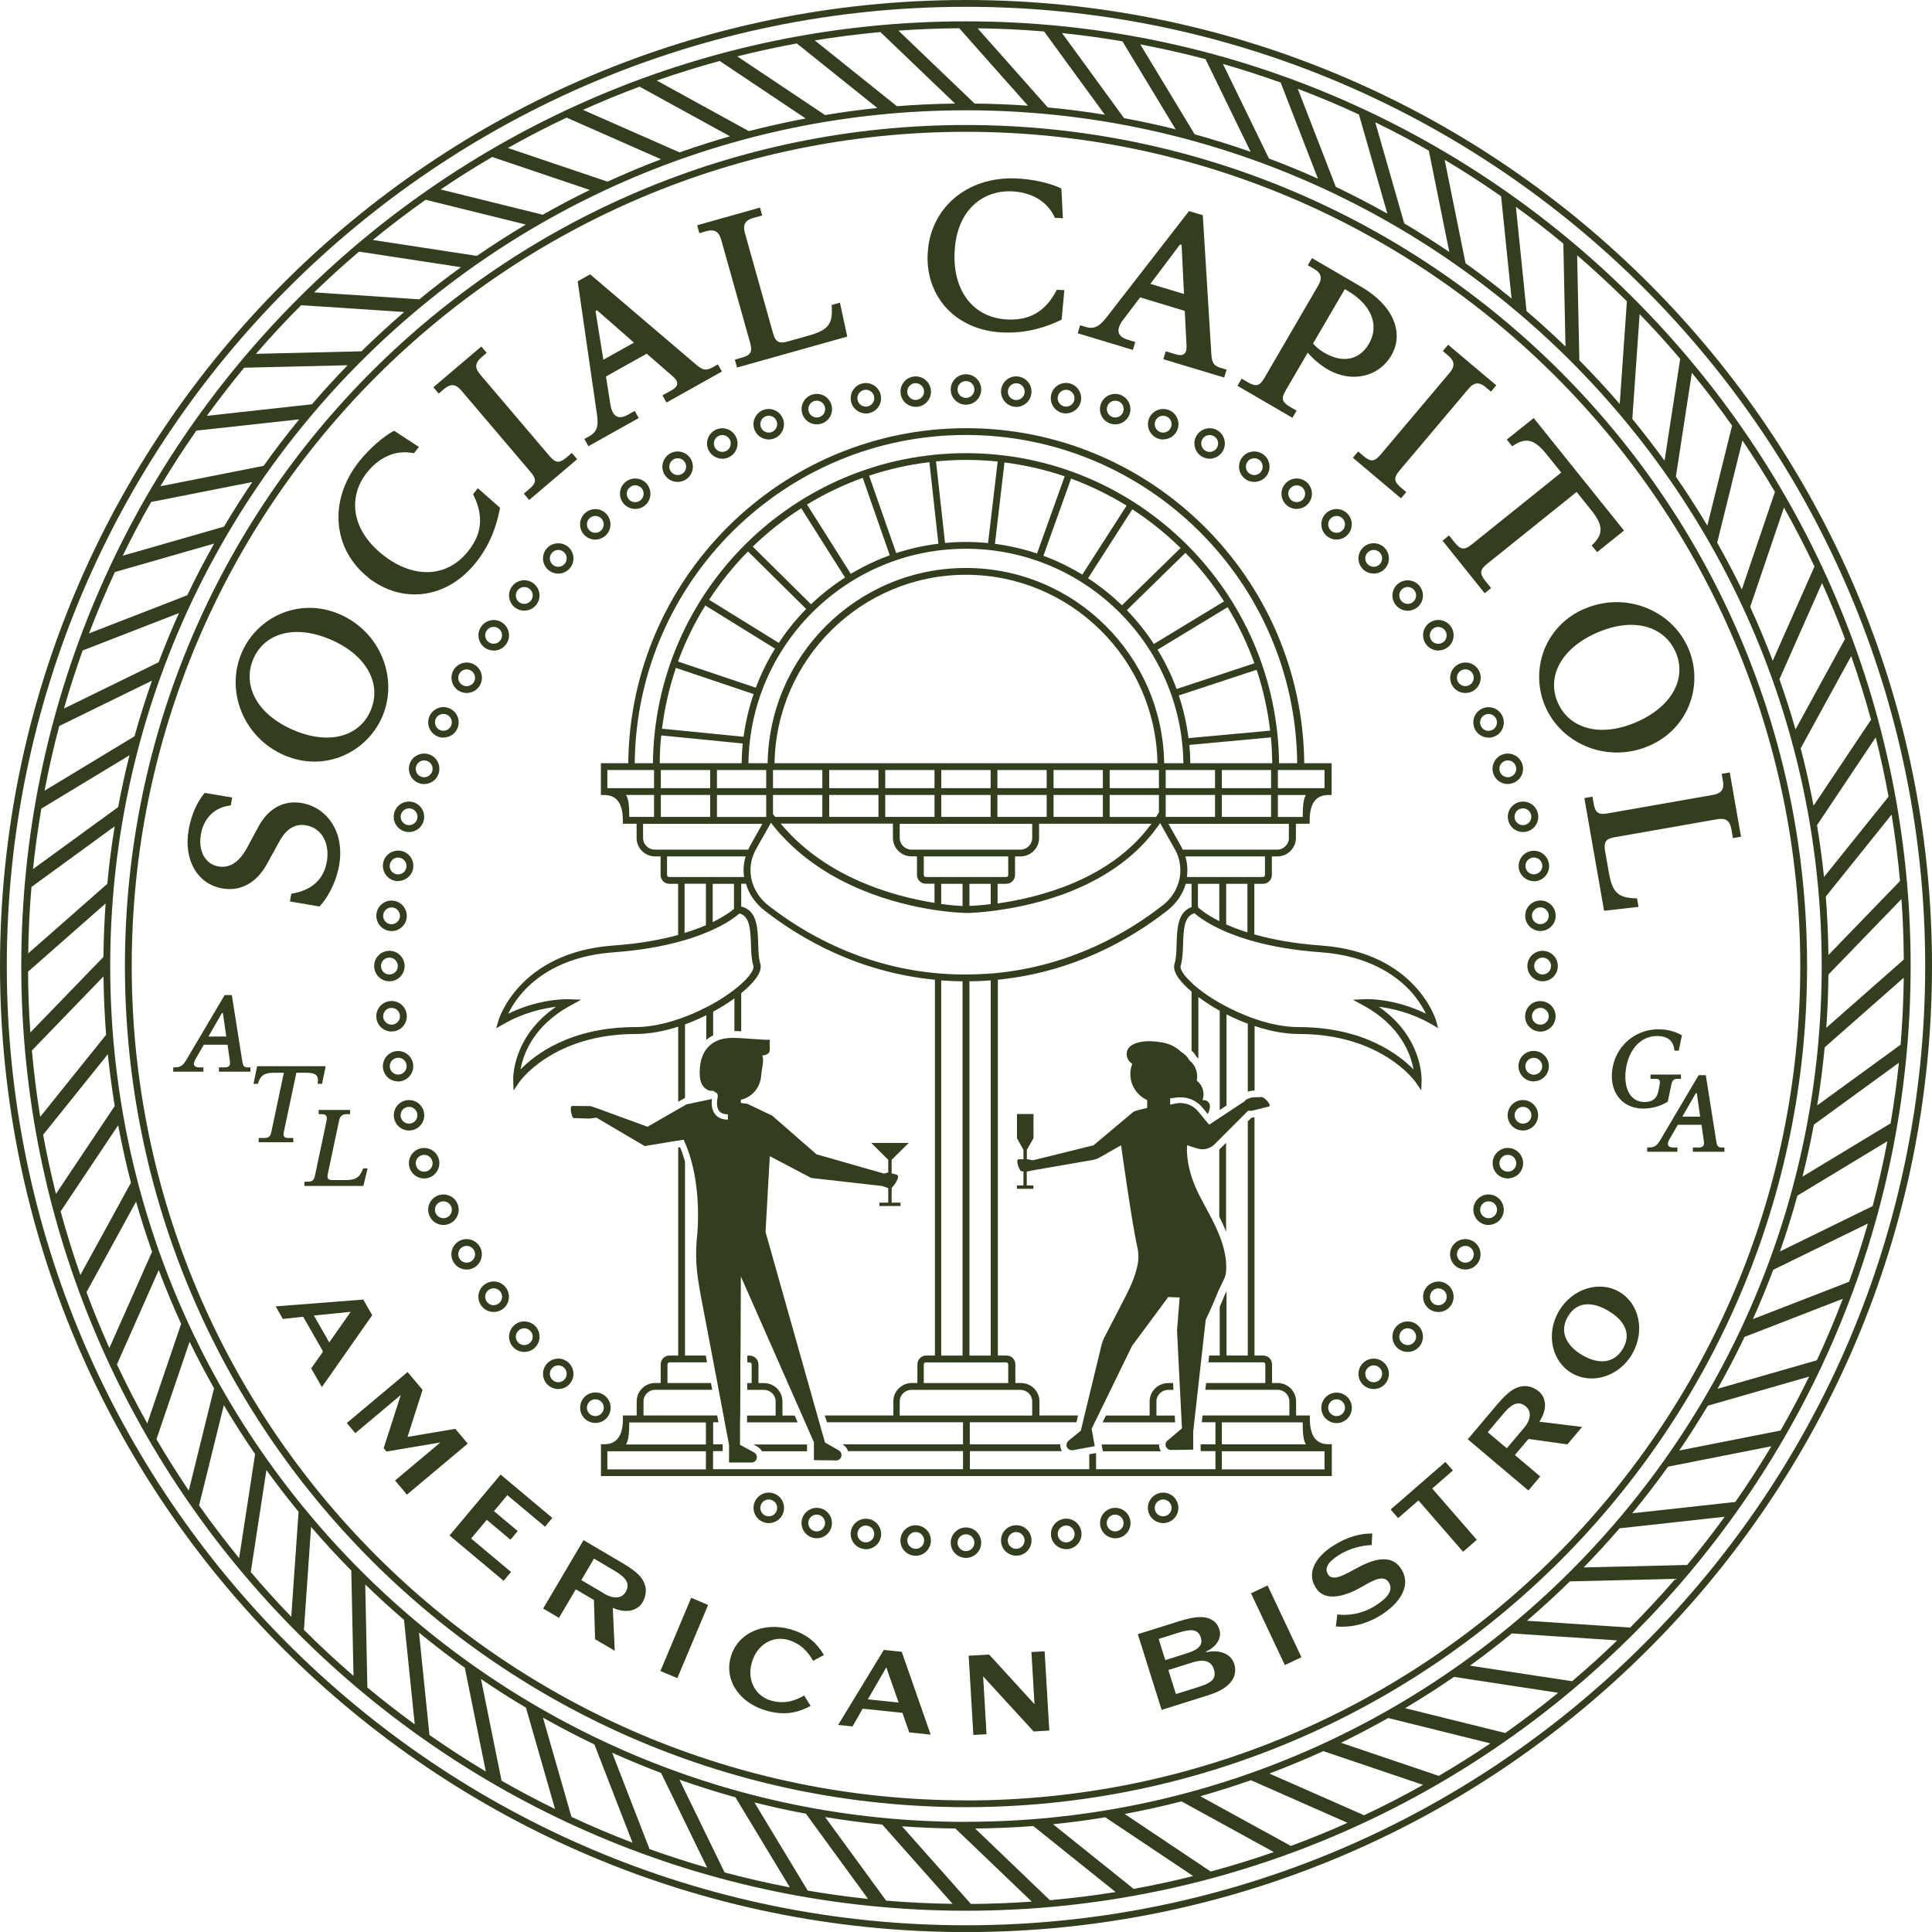 <?xml version="1.0" encoding="utf-8"?>
<svg xmlns="http://www.w3.org/2000/svg" id="artwork" viewBox="0 0 227.19 227.2">
  <defs>
    <style>
      .cls-1 {
        fill: #333e1e;
      }
    </style>
  </defs>
  <g>
    <path class="cls-1" d="M37.6,106.6l-3.5-.59.15-.91c2.64-.44,3.86-1.87,4.19-3.81.34-2.06-.55-3.92-2.46-4.24-1.22-.21-2.3.34-3.18,1.99l-1.42,2.58c-1.16,2.1-2.98,3.23-5.19,2.86-3.01-.5-4.59-3.39-4.02-6.82.31-1.86,1.06-3.45,1.9-4.42l3.23.54-.16.93c-2.05.21-3.23,1.68-3.52,3.41-.32,1.91.47,3.5,2.09,3.77,1.25.21,2.36-.44,3.3-2.12l1.42-2.63c1.05-1.91,2.76-3.09,5.04-2.71,2.91.49,5.08,3.32,4.42,7.26-.39,2.3-1.55,4.12-2.3,4.88Z"/>
    <path class="cls-1" d="M33.45,88.82c-4.86-2.09-6.95-7.59-5.03-12.06,1.82-4.22,6.77-6.57,11.5-4.54,4.86,2.09,6.95,7.59,5.03,12.06-1.82,4.22-6.78,6.57-11.5,4.54ZM43.58,83.56c1.31-3.03-.33-6.47-4.7-8.35-4.22-1.82-7.79-.76-9.09,2.28-1.3,3.03.33,6.47,4.7,8.35,4.22,1.82,7.79.76,9.09-2.28Z"/>
    <path class="cls-1" d="M43.29,67.9c-4.16-3.31-4.71-9.04-1.06-13.63,1.25-1.57,2.93-3,4.11-3.62l2.92,1.91-.59.74c-2.25-.49-4.19.6-5.52,2.27-2.06,2.58-2.14,6.48,1.86,9.67,3.62,2.87,7.57,2.69,10.04-.42,1.55-1.94,1.92-4.05.58-6.71l.56-.7,2.61,2.3c-.35,1.91-1.07,4.22-2.84,6.44-3.46,4.35-8.74,4.89-12.69,1.75Z"/>
    <path class="cls-1" d="M61.6,58.05l.66-.56c.85-.72.82-1.18.14-1.98l-8.17-9.61c-.63-.74-1.24-.8-1.98-.18l-.66.56-.63-.74,5.64-4.79.63.74-.64.55c-.74.63-.77,1.24-.14,1.98l8.17,9.61c.68.79,1.13.9,1.98.18l.64-.55.63.74-5.64,4.79-.63-.74Z"/>
    <path class="cls-1" d="M68.71,51.62l.61-.34c.98-.54,1.05-1.33.88-2.54l-2.27-15.66,1.47-.82,12.38,10.55c.94.81,1.29.79,2.12.33l.52-.29.47.84-6.52,3.65-.47-.85,1.13-.63c.78-.44.78-1,.12-1.57l-3.1-2.7-4.79,2.68.52,3.32c.22,1.3.86,1.85,2.06,1.18l.8-.45.47.84-5.92,3.31-.47-.85ZM74.54,40.28l-4.34-3.8-.17.1.92,5.72,3.6-2.01Z"/>
    <path class="cls-1" d="M86.41,42.29l.84-.24c1.08-.3,1.24-.73.96-1.74l-3.41-12.14c-.26-.93-.79-1.25-1.72-.99l-.84.24-.26-.93,7.39-2.08.26.93-1.08.3c-.93.26-1.22.81-.96,1.74l3.33,11.86c.28.98.7,1.2,1.73.91l2.39-.67c2.34-.66,2.95-1.34,2.75-3.61l.98-.28.86,3.99-12.96,3.64-.26-.93Z"/>
    <path class="cls-1" d="M109.09,29.88c.22-5.31,4.52-9.13,10.38-8.9,2.01.08,4.15.59,5.34,1.19l.18,3.49-.94-.04c-.93-2.1-2.96-3.03-5.09-3.12-3.3-.13-6.5,2.1-6.71,7.21-.19,4.61,2.29,7.7,6.26,7.86,2.48.1,4.41-.84,5.76-3.49l.89.04-.32,3.47c-1.75.85-4.04,1.62-6.87,1.51-5.56-.23-9.1-4.17-8.89-9.21Z"/>
    <path class="cls-1" d="M127.01,38.25l.67.2c1.07.32,1.68-.17,2.44-1.13l9.7-12.5,1.62.49,1,16.24c.07,1.24.33,1.48,1.23,1.75l.57.17-.28.93-7.16-2.16.28-.93,1.24.37c.86.26,1.26-.14,1.21-1.01l-.21-4.11-5.25-1.59-2.03,2.68c-.79,1.06-.73,1.91.58,2.3l.88.27-.28.93-6.49-1.96.28-.93ZM139.23,34.58l-.28-5.77-.19-.06-3.48,4.63,3.95,1.19Z"/>
    <path class="cls-1" d="M146.02,44.53l.75.44c.97.56,1.39.38,1.91-.52l6.35-10.9c.49-.84.35-1.44-.49-1.92l-.75-.44.49-.84,5.83,3.4c3.75,2.19,5.04,5.41,3.49,8.07-1.41,2.42-4.57,3.31-7.49,1.61-.77-.45-1.65-1.16-2.33-1.96l-2.59,4.44c-.53.9-.48,1.36.49,1.92l.79.46-.49.84-6.46-3.76.49-.84ZM155.73,41.48c2.1,1.23,4.09.92,5.23-1.03,1.39-2.38.07-4.76-2.48-6.25l-.34-.2-3.73,6.39c.4.49.87.82,1.32,1.09Z"/>
    <path class="cls-1" d="M159.71,53.09l.66.56c.85.72,1.3.61,1.98-.19l8.13-9.64c.62-.74.59-1.35-.15-1.98l-.66-.56.62-.74,5.66,4.77-.62.74-.65-.54c-.74-.62-1.35-.55-1.98.19l-8.13,9.64c-.67.8-.7,1.26.15,1.98l.65.54-.62.74-5.66-4.77.62-.74Z"/>
    <path class="cls-1" d="M170.39,62.96l.7.87c.7.87,1.16.85,1.97.2l10.53-8.46-1.74-2.17c-1.45-1.8-2.47-2-4.02-.92l-.64-.79,3.16-2.53,10.62,13.23-3.16,2.54-.64-.79c1.39-1.28,1.4-2.34-.03-4.12l-1.74-2.17-10.53,8.46c-.81.65-.93,1.1-.23,1.97l.7.87-.75.61-4.96-6.18.75-.61Z"/>
    <path class="cls-1" d="M186.22,71.64c4.83-2.15,10.29.05,12.27,4.49,1.87,4.2.23,9.44-4.47,11.53-4.83,2.15-10.29-.05-12.27-4.5-1.87-4.2-.23-9.44,4.47-11.53ZM183.2,82.65c1.34,3.02,4.97,4.15,9.33,2.22,4.2-1.87,5.84-5.2,4.5-8.22-1.34-3.02-4.97-4.15-9.33-2.21-4.2,1.87-5.84,5.2-4.5,8.22Z"/>
    <path class="cls-1" d="M187.26,93.66l.15.86c.19,1.1.61,1.31,1.63,1.13l12.42-2.18c.95-.17,1.32-.66,1.15-1.61l-.15-.86.95-.17,1.32,7.56-.95.17-.19-1.1c-.17-.95-.68-1.29-1.63-1.13l-12.13,2.13c-1,.18-1.26.57-1.08,1.63l.43,2.45c.42,2.4,1.04,3.07,3.32,3.1l.18,1-4.05.46-2.32-13.25.95-.17Z"/>
  </g>
  <g>
    <path class="cls-1" d="M36.59,160.92l1.4-1.99-2.34-4.09-2.39.26-.84-1.48,10.3-.8,1.05,1.84-5.92,8.45-1.25-2.19ZM41.24,154.26l-4.33.44,1.81,3.16,2.52-3.6Z"/>
    <path class="cls-1" d="M46.45,174.1l5.34-4.48-6.34,1.07-.33-.4,2.01-6.25-5.35,4.49-1-1.19,7.15-6,1.76,2.1-1.77,5.53,5.62-.95,1.46,1.74-7.15,6-1.39-1.66Z"/>
    <path class="cls-1" d="M52.87,180.55l6-7.15,6.08,5.1-.86,1.03-4.43-3.71-1.57,1.88,2.79,2.34-.85,1.02-2.79-2.34-1.84,2.2,4.69,3.93-.87,1.04-6.35-5.32Z"/>
    <path class="cls-1" d="M68.62,181.11l4.58,2.7c1.77,1.05,2.43,1.75,2.68,2.71.15.59.04,1.29-.34,1.93-.27.46-.75.78-1.3.92-.66.16-1.45.03-2.18-.3l.23,5.05-2.31-1.36-.14-4.61-2.13-1.26-1.98,3.36-1.86-1.1,4.75-8.04ZM71.07,187.42c.99.59,2.02.61,2.5-.21.65-1.1-.18-1.83-1.29-2.49l-2.43-1.44-1.49,2.53,2.72,1.6Z"/>
    <path class="cls-1" d="M77.66,196.5l3.62-8.61,1.99.84-3.62,8.61-1.99-.84Z"/>
    <path class="cls-1" d="M95.32,200.61c-1.2.61-2.7,1.24-5.13.57-3.08-.84-5.05-3.45-4.27-6.28.77-2.83,3.8-4.19,6.94-3.33,2.25.61,3.3,1.84,4.03,3.05l-1.28.68c-.55-.99-1.43-2.05-2.98-2.47-1.79-.49-3.64.56-4.24,2.74-.59,2.17.58,3.95,2.32,4.42,1.67.45,2.92-.07,3.85-.61l.76,1.22Z"/>
    <path class="cls-1" d="M106.92,203.72l-.8-2.3-4.68-.49-1.19,2.09-1.69-.18,5.37-8.82,2.11.22,3.4,9.74-2.51-.26ZM104.23,196.06l-2.18,3.77,3.62.38-1.45-4.15Z"/>
    <path class="cls-1" d="M121.55,203.61l-5.94-6.48.4,6.8-1.55.09-.55-9.32,2.4-.14,5.34,5.84-.36-6.13,1.55-.09.55,9.32-1.84.11Z"/>
    <path class="cls-1" d="M133.8,192.17l4.88-1.53c1.96-.62,3.07-.62,3.85-.14.41.23.7.61.86,1.12.37,1.17-.6,2.17-1.57,2.59l.03.08c1.04-.25,2.81-.14,3.29,1.39.19.59.13,1.17-.12,1.67-.4.79-1.27,1.47-2.88,1.98l-5.54,1.74-2.8-8.9ZM139.65,194.39c1.39-.44,1.81-1.01,1.56-1.82-.36-1.14-1.34-.98-2.78-.53l-2.18.69.78,2.49,2.62-.83ZM140.93,198.38c1.28-.4,2.21-.85,1.82-2.07-.28-.89-1.03-1.29-2.52-.82l-2.84.89.89,2.83,2.65-.83Z"/>
    <path class="cls-1" d="M151.09,195.8l-3.98-8.44,1.95-.92,3.98,8.44-1.95.92Z"/>
    <path class="cls-1" d="M161.31,181.69c-1.27.04-2.7.43-3.91,1.2-.84.54-1.81,1.35-1.23,2.26.58.9,2.11-.07,3.36-.74,1.65-.9,4-1.86,5.23.07,1.37,2.14-.46,4.23-2.28,5.39-2.1,1.34-4.01,1.51-5.39,1.39l.17-1.41c1.14.15,2.85,0,4.47-1.03,1.35-.86,2.2-1.78,1.57-2.76-.6-.93-1.89-.2-3.1.51-1.67.97-4.29,1.99-5.46.16-1.26-1.97.27-3.83,1.97-4.92,1.83-1.17,3.34-1.49,4.66-1.48l-.07,1.36Z"/>
    <path class="cls-1" d="M172.04,182.47l-5.24-6.03-2.39,2.08-.88-1.01,6.44-5.6.88,1.01-2.43,2.12,5.24,6.03-1.62,1.41Z"/>
    <path class="cls-1" d="M172.6,169.25l3.43-4.06c1.33-1.57,2.13-2.1,3.12-2.19.61-.05,1.28.18,1.84.65.41.34.64.87.69,1.43.05.68-.22,1.44-.66,2.1l5.02.62-1.73,2.05-4.57-.64-1.6,1.89,2.98,2.52-1.39,1.65-7.13-6.02ZM179.23,167.9c.74-.88.93-1.89.21-2.5-.98-.83-1.83-.13-2.67.86l-1.82,2.16,2.24,1.89,2.03-2.41Z"/>
    <path class="cls-1" d="M191.93,159.23c-1.53,2.62-4.71,3.64-7.1,2.24-2.38-1.39-3.06-4.65-1.52-7.28,1.54-2.64,4.73-3.66,7.1-2.28,2.39,1.39,3.06,4.67,1.52,7.31ZM189.11,154.13c-1.83-1.07-3.67-1.14-4.74.69-1.06,1.82-.13,3.46,1.69,4.53,1.84,1.08,3.71,1.07,4.78-.75,1.07-1.83.11-3.39-1.73-4.46Z"/>
  </g>
  <g>
    <path class="cls-1" d="M113.59,0C50.96,0,0,50.96,0,113.6s50.96,113.6,113.59,113.6,113.6-50.96,113.6-113.6S176.23,0,113.59,0ZM113.59,226.4C51.4,226.4.8,175.8.8,113.6S51.4.8,113.59.8s112.8,50.6,112.8,112.8-50.6,112.8-112.8,112.8Z"/>
    <path class="cls-1" d="M113.59,2.51C52.33,2.51,2.5,52.35,2.5,113.6s49.84,111.09,111.09,111.09,111.09-49.84,111.09-111.09S174.85,2.51,113.59,2.51ZM215.01,112.3c-.03-2.31-.13-4.6-.31-6.87l7.74-9.64c.42,2.58.75,5.18.99,7.81l-8.42,8.7ZM113.59,214.24c-55.49,0-100.63-45.14-100.63-100.63S58.1,12.97,113.59,12.97s100.63,45.14,100.63,100.63-45.14,100.63-100.63,100.63ZM214.49,103.13c-.21-2.05-.49-4.08-.82-6.1l6.9-10.32c.58,2.3,1.08,4.62,1.51,6.97l-7.59,9.45ZM213.26,94.75c-.43-2.28-.93-4.53-1.51-6.76l5.94-10.84c.86,2.46,1.64,4.96,2.33,7.49l-6.76,10.11ZM211.14,85.77c-.57-1.99-1.21-3.96-1.89-5.9l5.01-11.31c.97,2.16,1.87,4.35,2.7,6.58l-5.82,10.63ZM208.46,77.7c-.81-2.14-1.7-4.26-2.65-6.33l3.97-11.69c1.27,2.26,2.47,4.58,3.59,6.94l-4.91,11.08ZM204.82,69.3c-.91-1.86-1.88-3.7-2.89-5.49l2.97-12.01c1.34,1.97,2.61,3.99,3.82,6.05l-3.89,11.45ZM200.77,61.81c-1.17-1.96-2.4-3.88-3.7-5.75l1.88-12.22c1.65,2.01,3.23,4.08,4.73,6.21l-2.91,11.77ZM195.74,54.18c-1.22-1.68-2.48-3.32-3.79-4.92l.86-12.32c1.65,1.7,3.24,3.45,4.77,5.26l-1.84,11.98ZM190.47,47.51c-1.52-1.77-3.11-3.48-4.75-5.14l-.26-12.35c2.01,1.73,3.96,3.54,5.85,5.41l-.84,12.08ZM184.09,40.75c-1.48-1.44-3.01-2.83-4.58-4.17l-1.25-12.26c1.91,1.38,3.77,2.82,5.58,4.33l.25,12.11ZM177.75,35.1c-1.76-1.44-3.56-2.82-5.41-4.14l-2.46-12.17c2.27,1.35,4.48,2.78,6.64,4.29l1.23,12.02ZM170.43,29.63c-1.73-1.17-3.5-2.29-5.3-3.36l-3.41-11.89c2.14,1.04,4.24,2.15,6.3,3.33l2.41,11.93ZM163.14,25.12c-1.98-1.11-4-2.16-6.06-3.15l-4.47-11.53c2.44.93,4.84,1.93,7.19,3.02l3.34,11.65ZM154.98,21.01c-1.89-.85-3.81-1.64-5.76-2.37l-5.41-11.12c2.3.66,4.56,1.39,6.79,2.19l4.38,11.3ZM147.06,17.85c-2.16-.76-4.36-1.44-6.58-2.06l-6.39-10.57c2.59.49,5.15,1.07,7.67,1.73l5.3,10.89ZM138.25,15.21c-2-.5-4.03-.94-6.07-1.32l-7.29-10c2.39.24,4.76.57,7.1.97l6.26,10.35ZM129.91,13.49c-2.21-.36-4.45-.65-6.7-.86l-8.25-9.3c2.63.03,5.23.15,7.82.37l7.14,9.79ZM120.9,12.43c-2.08-.15-4.17-.23-6.29-.25l-8.96-8.58c2.37-.17,4.75-.26,7.15-.28l8.09,9.12ZM112.3,12.18c-2.3.03-4.58.13-6.83.31l-9.66-7.74c2.54-.41,5.12-.74,7.72-.98l8.78,8.41ZM103.17,12.7c-2.07.21-4.12.49-6.15.83l-10.32-6.9c2.3-.58,4.64-1.09,7-1.52l9.47,7.59ZM94.74,13.93c-2.25.43-4.48.92-6.68,1.49l-10.83-5.95c2.43-.85,4.9-1.62,7.4-2.3l10.11,6.76ZM85.83,16.03c-2,.57-3.97,1.21-5.92,1.89l-11.35-5c2.18-.98,4.4-1.89,6.65-2.73l10.62,5.83ZM77.75,18.72c-2.14.81-4.24,1.69-6.31,2.64l-11.72-3.96c2.26-1.27,4.56-2.46,6.91-3.57l11.11,4.9ZM69.35,22.34c-1.88.91-3.72,1.89-5.53,2.91l-12-2.97c1.97-1.34,3.99-2.61,6.06-3.82l11.48,3.88ZM61.82,26.41c-1.96,1.17-3.87,2.39-5.74,3.68l-12.24-1.87c2.01-1.65,4.08-3.22,6.21-4.73l11.76,2.91ZM54.21,31.42c-1.67,1.21-3.31,2.47-4.9,3.78l-12.37-.82c1.71-1.65,3.47-3.25,5.28-4.79l11.99,1.83ZM47.54,36.68c-1.73,1.49-3.4,3.03-5.03,4.63l-12.41.3c1.7-1.97,3.47-3.88,5.31-5.72l12.13.8ZM40.88,42.95c-1.45,1.49-2.85,3.02-4.2,4.59l-12.36,1.36c1.41-1.93,2.87-3.82,4.39-5.66l12.16-.29ZM35.19,49.31c-1.46,1.77-2.86,3.6-4.19,5.47l-12.14,2.4c1.33-2.23,2.74-4.41,4.23-6.54l12.11-1.33ZM29.68,56.67c-1.17,1.72-2.28,3.47-3.34,5.26l-11.91,3.42c1.05-2.15,2.16-4.26,3.35-6.32l11.91-2.35ZM25.18,63.93c-1.12,1.99-2.18,4.01-3.16,6.07l-11.55,4.48c.93-2.45,1.95-4.85,3.04-7.21l11.67-3.35ZM21.04,72.1c-.85,1.9-1.65,3.83-2.39,5.78l-11.13,5.44c.66-2.31,1.4-4.58,2.2-6.83l11.31-4.39ZM17.87,80.05c-.75,2.14-1.44,4.32-2.05,6.53l-10.58,6.4c.49-2.57,1.06-5.1,1.73-7.61l10.9-5.33ZM15.23,88.81c-.51,2.01-.95,4.04-1.34,6.1l-10.01,7.29c.25-2.39.58-4.76.98-7.11l10.37-6.28ZM13.49,97.17c-.37,2.23-.66,4.49-.87,6.76l-9.3,8.18c.03-2.62.16-5.23.38-7.81l9.8-7.14ZM12.42,106.24c-.15,2.08-.23,4.18-.26,6.29l-8.59,8.88c-.17-2.36-.26-4.75-.27-7.15l9.12-8.02ZM12.17,114.83c.03,2.3.13,4.59.31,6.85l-7.75,9.65c-.42-2.57-.74-5.17-.98-7.8l8.42-8.71ZM12.68,123.98c.21,2.05.49,4.07.81,6.08l-6.91,10.33c-.57-2.29-1.08-4.61-1.51-6.95l7.6-9.46ZM13.9,132.34c.43,2.27.92,4.52,1.5,6.74l-5.95,10.85c-.86-2.46-1.63-4.95-2.32-7.48l6.76-10.12ZM16,141.31c.57,1.99,1.2,3.95,1.88,5.89l-5.02,11.32c-.96-2.15-1.86-4.34-2.69-6.57l5.83-10.64ZM18.67,149.36c.81,2.14,1.69,4.25,2.63,6.32l-3.98,11.7c-1.27-2.26-2.46-4.57-3.57-6.93l4.91-11.09ZM22.29,157.77c.9,1.86,1.87,3.69,2.88,5.48l-2.97,12.03c-1.33-1.97-2.6-3.98-3.8-6.04l3.9-11.47ZM26.32,165.24c1.16,1.96,2.39,3.88,3.68,5.75l-1.88,12.24c-1.64-2.01-3.21-4.08-4.71-6.2l2.91-11.78ZM31.33,172.87c1.21,1.67,2.47,3.31,3.78,4.91l-.86,12.34c-1.64-1.7-3.23-3.45-4.76-5.26l1.84-12ZM36.58,179.55c1.52,1.77,3.09,3.48,4.73,5.14l.26,12.38c-2.01-1.73-3.95-3.54-5.83-5.41l.84-12.11ZM42.94,186.31c1.48,1.44,3,2.83,4.57,4.18l1.26,12.28c-1.9-1.39-3.76-2.83-5.57-4.33l-.25-12.13ZM49.27,191.98c1.75,1.44,3.55,2.82,5.39,4.14l2.47,12.2c-2.26-1.35-4.47-2.79-6.63-4.3l-1.23-12.04ZM56.56,197.44c1.72,1.18,3.49,2.3,5.29,3.37l3.42,11.92c-2.13-1.04-4.23-2.15-6.29-3.33l-2.42-11.96ZM63.85,201.98c1.98,1.12,3.99,2.17,6.05,3.16l4.48,11.55c-2.43-.93-4.83-1.94-7.18-3.04l-3.35-11.67ZM71.99,206.11c1.89.85,3.81,1.64,5.75,2.38l5.42,11.14c-2.29-.66-4.55-1.39-6.78-2.19l-4.39-11.32ZM79.91,209.28c2.16.76,4.35,1.45,6.57,2.07l6.4,10.59c-2.59-.49-5.14-1.08-7.67-1.75l-5.31-10.91ZM88.71,211.95c2,.51,4.02.95,6.06,1.33l7.31,10.02c-2.39-.25-4.76-.58-7.1-.98l-6.27-10.37ZM97.05,213.68c2.21.36,4.44.66,6.7.88l8.27,9.32c-2.63-.04-5.23-.16-7.82-.38l-7.16-9.81ZM106.07,214.76c2.08.15,4.17.24,6.28.26l8.98,8.6c-2.37.16-4.75.26-7.16.27l-8.1-9.13ZM114.67,215.02c2.3-.02,4.58-.12,6.84-.29l9.68,7.76c-2.55.41-5.12.73-7.73.96l-8.79-8.43ZM123.81,214.52c2.07-.21,4.12-.48,6.16-.82l10.34,6.91c-2.31.58-4.64,1.08-7,1.51l-9.49-7.61ZM132.25,213.31c2.26-.42,4.49-.91,6.69-1.48l10.85,5.96c-2.43.85-4.91,1.61-7.42,2.29l-10.12-6.77ZM141.17,211.22c2-.57,3.98-1.2,5.93-1.88l11.36,5.01c-2.18.98-4.4,1.88-6.66,2.72l-10.64-5.84ZM149.28,208.55c2.14-.81,4.26-1.68,6.33-2.63l11.73,3.97c-2.26,1.27-4.57,2.46-6.93,3.57l-11.13-4.9ZM157.69,204.94c1.88-.91,3.73-1.89,5.55-2.91l12.02,2.98c-1.98,1.34-4,2.61-6.07,3.82l-11.49-3.89ZM165.23,200.87c1.96-1.16,3.88-2.39,5.75-3.68l12.25,1.87c-2.02,1.65-4.09,3.22-6.22,4.73l-11.78-2.92ZM172.87,195.86c1.68-1.21,3.31-2.47,4.91-3.78l12.39.82c-1.71,1.66-3.48,3.25-5.3,4.8l-12-1.83ZM179.56,190.59c1.73-1.49,3.42-3.03,5.04-4.63l12.42-.3c-1.71,1.97-3.48,3.88-5.32,5.73l-12.15-.8ZM186.23,184.32c1.45-1.49,2.86-3.02,4.22-4.6l12.36-1.36c-1.41,1.94-2.88,3.83-4.41,5.67l-12.17.29ZM191.94,177.95c1.46-1.78,2.87-3.61,4.21-5.48l12.15-2.4c-1.34,2.24-2.75,4.42-4.24,6.55l-12.11,1.33ZM197.47,170.57c1.17-1.72,2.29-3.48,3.36-5.27l11.91-3.42c-1.05,2.15-2.17,4.27-3.36,6.34l-11.91,2.35ZM201.98,163.3c1.12-1.99,2.18-4.02,3.17-6.09l11.55-4.48c-.93,2.45-1.95,4.86-3.05,7.23l-11.67,3.35ZM206.13,155.12c.86-1.9,1.65-3.84,2.39-5.8l11.13-5.44c-.66,2.31-1.4,4.6-2.21,6.85l-11.32,4.39ZM209.31,147.15c.76-2.15,1.44-4.33,2.05-6.55l10.58-6.4c-.49,2.57-1.06,5.12-1.73,7.63l-10.9,5.33ZM211.96,138.37c.51-2.02.95-4.06,1.34-6.12l10-7.28c-.25,2.4-.58,4.78-.98,7.13l-10.37,6.27ZM213.69,129.99c.37-2.25.66-4.53.88-6.83l9.3-8.19c-.03,2.65-.16,5.28-.37,7.88l-9.8,7.13ZM214.76,120.86c.15-2.07.23-4.16.25-6.26l8.59-8.88c.17,2.35.26,4.73.27,7.12l-9.11,8.02Z"/>
    <path class="cls-1" d="M113.59,14.7C59.06,14.7,14.69,59.07,14.69,113.6s44.37,98.91,98.9,98.91,98.91-44.37,98.91-98.91S168.13,14.7,113.59,14.7ZM113.59,211.71c-54.09,0-98.1-44.01-98.1-98.11S59.5,15.5,113.59,15.5s98.11,44.01,98.11,98.11-44.01,98.11-98.11,98.11Z"/>
  </g>
  <g>
    <path class="cls-1" d="M113.59,183.2c-.99,0-1.79-.8-1.79-1.79s.8-1.79,1.79-1.79,1.79.8,1.79,1.79-.8,1.79-1.79,1.79ZM113.59,180.42c-.55,0-.99.44-.99.99s.44.99.99.99.99-.44.99-.99-.44-.99-.99-.99Z"/>
    <path class="cls-1" d="M119.5,182.94c-.42,0-.82-.15-1.15-.42-.37-.31-.59-.74-.63-1.22-.04-.48.1-.94.41-1.31s.74-.59,1.22-.63c.48-.04.94.1,1.31.41.37.31.59.74.63,1.22h0c.04.48-.1.94-.41,1.31-.31.37-.74.59-1.22.63-.05,0-.11,0-.16,0ZM119.5,180.16s-.06,0-.09,0c-.26.02-.5.15-.67.35s-.25.46-.23.72c.02.26.15.5.35.67.2.17.46.25.72.23.26-.02.5-.15.67-.35.17-.2.25-.46.23-.72h0c-.02-.26-.15-.5-.35-.67-.18-.15-.4-.23-.63-.23Z"/>
    <path class="cls-1" d="M125.37,182.17c-.85,0-1.61-.61-1.76-1.48-.08-.47.02-.95.3-1.34.27-.39.69-.65,1.16-.74.47-.08.95.02,1.34.3.39.27.65.68.74,1.16.08.47-.02.95-.3,1.34-.27.39-.68.65-1.16.74-.1.02-.21.03-.31.03ZM125.37,179.39c-.06,0-.12,0-.17.02-.26.05-.49.19-.64.41s-.21.48-.16.74c.09.54.61.9,1.15.8.26-.05.49-.19.64-.41s.21-.48.16-.74h0c-.05-.26-.19-.49-.41-.64-.17-.12-.36-.18-.57-.18Z"/>
    <path class="cls-1" d="M131.14,180.89c-.31,0-.62-.08-.89-.24-.41-.24-.71-.63-.83-1.09s-.06-.94.18-1.36c.24-.41.63-.71,1.09-.83.95-.25,1.94.31,2.19,1.27h0c.26.95-.31,1.94-1.27,2.19-.15.04-.31.06-.47.06ZM131.14,178.11c-.08,0-.17.01-.26.03-.26.07-.47.23-.6.46-.13.23-.17.5-.1.75s.23.47.46.6c.23.13.5.17.75.1.53-.14.84-.69.7-1.21-.12-.44-.52-.73-.96-.73Z"/>
    <path class="cls-1" d="M136.78,179.11c-.26,0-.51-.06-.76-.17-.43-.2-.76-.56-.93-1.01-.16-.45-.14-.94.06-1.37.2-.43.56-.76,1.01-.93.93-.34,1.96.14,2.3,1.07h0c.34.93-.14,1.96-1.07,2.3-.2.07-.41.11-.61.11ZM136.78,176.33c-.11,0-.23.02-.34.06-.25.09-.45.27-.56.51-.11.24-.12.51-.03.76.09.25.27.45.51.56.24.11.51.12.76.03.51-.19.78-.76.59-1.27h0c-.15-.4-.53-.65-.93-.65Z"/>
    <path class="cls-1" d="M157.18,167.34c-.05,0-.11,0-.16,0-.48-.04-.91-.27-1.22-.63s-.45-.83-.41-1.31c.04-.48.27-.91.63-1.22.37-.31.83-.45,1.31-.41.48.04.91.27,1.22.63h0c.31.37.45.83.41,1.31-.04.48-.27.91-.63,1.22-.33.27-.73.42-1.15.42ZM157.18,164.55c-.23,0-.46.08-.64.23-.2.17-.33.41-.35.67-.02.26.06.52.23.72.17.2.41.33.67.35.27.02.52-.06.72-.23.2-.17.33-.41.35-.67.02-.26-.06-.52-.23-.72h0c-.17-.2-.41-.33-.67-.35-.03,0-.06,0-.09,0Z"/>
    <path class="cls-1" d="M161.54,163.34c-.46,0-.92-.17-1.27-.52-.7-.7-.7-1.83,0-2.53.7-.7,1.83-.7,2.53,0,.7.7.7,1.83,0,2.53-.35.35-.81.52-1.27.52ZM161.54,160.56c-.25,0-.51.1-.7.29-.39.39-.39,1.01,0,1.4s1.02.39,1.4,0,.39-1.01,0-1.4c-.19-.19-.45-.29-.7-.29Z"/>
    <path class="cls-1" d="M165.53,158.98c-.42,0-.82-.15-1.15-.42-.37-.31-.59-.74-.63-1.22s.1-.94.41-1.31c.31-.37.74-.59,1.22-.63.48-.04.94.1,1.31.41.37.31.59.74.63,1.22.04.48-.1.94-.41,1.31-.31.37-.74.59-1.22.63-.05,0-.11,0-.16,0ZM165.54,156.2s-.06,0-.09,0c-.26.02-.5.15-.67.35-.17.2-.25.46-.23.72s.15.5.35.67c.2.17.46.25.72.23.26-.02.5-.15.67-.35.17-.2.25-.46.23-.72-.02-.26-.15-.5-.35-.67h0c-.18-.15-.4-.23-.64-.23Z"/>
    <path class="cls-1" d="M169.13,154.28c-.36,0-.72-.11-1.02-.32-.81-.57-1.01-1.69-.44-2.49.27-.39.68-.65,1.16-.74.47-.09.95.02,1.34.3.81.57,1.01,1.69.44,2.49-.27.39-.68.65-1.16.74-.1.02-.21.03-.31.03ZM169.14,151.5c-.06,0-.12,0-.17.02-.26.05-.49.19-.64.41-.31.45-.2,1.07.24,1.38.45.31,1.07.2,1.38-.24.31-.45.2-1.07-.24-1.38-.17-.12-.36-.18-.57-.18Z"/>
    <path class="cls-1" d="M172.31,149.29c-.3,0-.61-.08-.89-.24-.86-.49-1.15-1.59-.66-2.45.24-.41.63-.71,1.09-.83.46-.12.94-.06,1.36.18.41.24.71.63.83,1.09.12.46.06.94-.18,1.36-.33.57-.93.89-1.55.89ZM172.32,146.51c-.09,0-.17.01-.26.03-.26.07-.47.23-.6.46-.27.47-.11,1.08.36,1.35.47.27,1.08.11,1.35-.36.13-.23.17-.5.1-.75-.07-.26-.23-.47-.46-.6-.15-.09-.32-.13-.49-.13Z"/>
    <path class="cls-1" d="M175.04,144.05c-.25,0-.51-.05-.75-.17-.89-.42-1.28-1.48-.87-2.38.2-.43.56-.76,1.01-.93s.94-.14,1.37.06h0c.89.42,1.28,1.49.87,2.38-.3.65-.95,1.03-1.63,1.03ZM175.05,141.27c-.11,0-.23.02-.34.06-.25.09-.45.27-.56.51-.23.5-.02,1.09.48,1.32.49.23,1.08.02,1.32-.48.23-.5.02-1.09-.48-1.32-.13-.06-.28-.09-.42-.09Z"/>
    <path class="cls-1" d="M177.31,138.58c-.21,0-.41-.04-.61-.11-.45-.16-.81-.49-1.01-.93-.2-.43-.22-.92-.06-1.37.34-.93,1.37-1.41,2.3-1.07.93.34,1.41,1.37,1.07,2.29-.16.45-.49.81-.93,1.01-.24.11-.5.17-.76.17ZM177.31,135.8c-.4,0-.79.25-.93.65-.09.25-.08.52.03.76s.31.42.56.51c.25.09.52.08.76-.03.24-.11.42-.31.51-.56.19-.51-.08-1.08-.59-1.27h0c-.11-.04-.23-.06-.34-.06Z"/>
    <path class="cls-1" d="M179.09,132.94c-.16,0-.31-.02-.47-.06-.46-.12-.85-.42-1.09-.83-.24-.41-.3-.9-.18-1.36.12-.46.42-.85.83-1.09.41-.24.9-.3,1.36-.18s.85.42,1.09.83.3.9.18,1.36-.42.85-.83,1.09c-.28.16-.58.24-.89.24ZM179.09,130.16c-.17,0-.34.04-.49.13-.23.13-.39.35-.46.6s-.03.52.1.75c.13.23.35.39.6.46.26.07.52.03.75-.1.23-.13.39-.35.46-.6s.03-.52-.1-.75c-.13-.23-.35-.39-.6-.46-.09-.02-.17-.03-.26-.03Z"/>
    <path class="cls-1" d="M180.37,127.17c-.1,0-.21,0-.32-.03-.47-.08-.88-.34-1.16-.74-.27-.39-.38-.87-.3-1.34.17-.97,1.1-1.63,2.07-1.45h0c.97.17,1.62,1.1,1.45,2.07-.08.47-.34.88-.74,1.16-.3.21-.66.32-1.02.32ZM180.37,124.39c-.47,0-.89.34-.98.82-.05.26.01.52.16.74.15.22.38.36.64.41.26.05.52-.01.74-.16.22-.15.36-.38.41-.64.09-.54-.27-1.05-.8-1.15h0c-.06-.01-.12-.01-.17-.01Z"/>
    <path class="cls-1" d="M181.14,121.3c-.05,0-.11,0-.16,0-.48-.04-.91-.27-1.22-.63-.31-.37-.45-.83-.41-1.31.04-.48.27-.91.63-1.22s.83-.45,1.31-.41c.48.04.91.27,1.22.63.31.37.45.83.41,1.31-.04.48-.27.91-.63,1.22-.33.27-.73.42-1.15.42ZM181.14,118.52c-.23,0-.46.08-.64.23-.2.17-.33.41-.35.67s.06.52.23.72c.17.2.41.33.67.35.26.02.52-.06.72-.23.2-.17.33-.41.35-.67s-.06-.52-.23-.72c-.17-.2-.41-.33-.67-.35h0s-.06,0-.09,0Z"/>
    <path class="cls-1" d="M181.4,115.39c-.99,0-1.79-.8-1.79-1.79s.8-1.79,1.79-1.79,1.79.8,1.79,1.79-.8,1.79-1.79,1.79ZM181.4,112.61c-.55,0-.99.44-.99.99s.44.99.99.99.99-.44.99-.99-.44-.99-.99-.99Z"/>
    <path class="cls-1" d="M181.14,109.48c-.42,0-.82-.15-1.15-.42-.37-.31-.59-.74-.63-1.22-.09-.98.64-1.85,1.63-1.94h0c.48-.04.94.11,1.31.41.37.31.59.74.63,1.22.09.98-.64,1.85-1.63,1.94-.05,0-.11,0-.16,0ZM181.05,106.7c-.54.05-.95.53-.9,1.07.02.26.15.5.35.67.2.17.46.25.72.23.54-.05.95-.53.9-1.07-.02-.26-.15-.5-.35-.67-.2-.17-.46-.25-.72-.23Z"/>
    <path class="cls-1" d="M180.37,103.62c-.85,0-1.61-.61-1.76-1.48-.17-.97.48-1.9,1.45-2.07h0c.47-.08.95.02,1.34.3.39.27.65.69.74,1.16.08.47-.02.95-.3,1.34-.27.39-.69.65-1.16.74-.11.02-.21.03-.31.03ZM180.2,100.85c-.54.1-.9.61-.8,1.15.1.54.61.9,1.15.8.26-.05.49-.19.64-.41.15-.22.21-.48.16-.74-.05-.26-.19-.49-.41-.64-.22-.15-.48-.21-.74-.16h0Z"/>
    <path class="cls-1" d="M179.09,97.84c-.31,0-.62-.08-.89-.24-.41-.24-.71-.63-.83-1.09-.12-.46-.06-.94.18-1.36.24-.41.63-.71,1.09-.83.46-.12.94-.06,1.36.18.41.24.71.63.83,1.09s.06.94-.18,1.36c-.24.41-.63.71-1.09.83-.15.04-.31.06-.47.06ZM179.09,95.06c-.09,0-.17.01-.26.03h0c-.26.07-.47.23-.6.46-.13.23-.17.5-.1.75s.23.47.46.6c.23.13.5.17.75.1.26-.07.47-.23.6-.46.13-.23.17-.5.1-.75s-.23-.47-.46-.6c-.15-.09-.32-.13-.49-.13Z"/>
    <path class="cls-1" d="M177.31,92.2c-.73,0-1.42-.45-1.69-1.18-.16-.45-.14-.94.06-1.37.2-.43.56-.76,1.01-.93.45-.16.94-.14,1.37.06.43.2.76.56.93,1.01.34.93-.14,1.96-1.07,2.29-.2.07-.41.11-.61.11ZM177.31,89.42c-.11,0-.23.02-.34.06h0c-.25.09-.45.27-.56.51s-.12.51-.03.76c.19.51.76.78,1.27.59.51-.19.78-.76.59-1.27-.09-.25-.27-.45-.51-.56-.13-.06-.28-.09-.42-.09Z"/>
    <path class="cls-1" d="M175.05,86.74c-.67,0-1.32-.38-1.63-1.03-.2-.43-.22-.92-.06-1.37.16-.45.49-.81.93-1.01.89-.42,1.96-.03,2.38.87.2.43.22.92.06,1.37-.16.45-.49.81-.93,1.01-.24.11-.5.17-.75.17ZM175.04,83.96c-.14,0-.28.03-.42.09-.24.11-.42.31-.51.56-.09.25-.08.52.03.76.23.5.82.71,1.32.48.24-.11.42-.31.51-.56.09-.25.08-.52-.03-.76-.17-.36-.53-.57-.9-.57Z"/>
    <path class="cls-1" d="M172.32,81.49c-.62,0-1.22-.32-1.55-.89-.49-.86-.2-1.95.66-2.45h0c.41-.24.9-.3,1.36-.18.46.12.85.42,1.09.83.24.41.3.9.18,1.36-.12.46-.42.85-.83,1.09-.28.16-.59.24-.89.24ZM171.82,78.84h0c-.47.27-.64.88-.36,1.35.27.47.88.64,1.35.36.23-.13.39-.35.46-.6.07-.26.03-.52-.1-.75-.13-.23-.35-.39-.6-.46-.26-.07-.52-.03-.75.1Z"/>
    <path class="cls-1" d="M169.14,76.5c-.1,0-.21,0-.31-.03-.47-.08-.88-.34-1.16-.74-.27-.39-.38-.87-.3-1.34.08-.47.34-.88.74-1.16.39-.27.87-.38,1.34-.3.47.08.88.34,1.16.74.27.39.38.87.3,1.34-.08.47-.34.88-.74,1.16-.3.21-.66.32-1.02.32ZM169.13,73.72c-.2,0-.4.06-.57.18h0c-.22.15-.36.38-.41.64-.05.26.01.52.16.74.15.22.38.36.64.41.26.05.52-.01.74-.16s.36-.38.41-.64c.05-.26-.01-.52-.16-.74-.15-.22-.38-.36-.64-.41-.06-.01-.12-.02-.17-.02Z"/>
    <path class="cls-1" d="M165.54,71.81c-.05,0-.11,0-.16,0-.48-.04-.91-.27-1.22-.63-.63-.76-.54-1.89.22-2.52h0c.37-.31.83-.45,1.31-.41.48.04.91.27,1.22.63.63.76.54,1.89-.22,2.52-.33.27-.73.42-1.15.42ZM164.9,69.26h0c-.42.35-.47.98-.12,1.4.17.2.41.33.67.35.27.03.52-.06.72-.23.42-.35.47-.98.12-1.4s-.98-.47-1.4-.12Z"/>
    <path class="cls-1" d="M161.54,67.45c-.46,0-.92-.17-1.27-.52-.7-.7-.7-1.83,0-2.53s1.86-.68,2.53,0c.7.7.7,1.83,0,2.53-.35.35-.81.52-1.27.52ZM161.54,64.67c-.26,0-.51.1-.7.29h0c-.39.39-.39,1.01,0,1.4s1.02.39,1.4,0,.39-1.01,0-1.4c-.19-.19-.44-.29-.7-.29Z"/>
    <path class="cls-1" d="M157.17,63.45c-.42,0-.82-.15-1.15-.42-.37-.31-.59-.74-.63-1.22-.04-.48.1-.94.41-1.31.63-.76,1.77-.86,2.52-.22.37.31.59.74.63,1.22.04.48-.1.94-.41,1.31-.31.37-.74.59-1.22.63-.05,0-.11,0-.16,0ZM157.18,60.67c-.28,0-.56.12-.76.35h0c-.35.42-.3,1.04.12,1.4.2.17.46.25.72.23.26-.02.5-.15.67-.35.35-.42.3-1.04-.12-1.4-.19-.16-.41-.23-.64-.23Z"/>
    <path class="cls-1" d="M152.48,59.85c-.35,0-.71-.1-1.02-.32-.39-.27-.65-.68-.74-1.16-.08-.47.02-.95.3-1.34h0c.57-.81,1.69-1.01,2.49-.44.81.57,1.01,1.69.44,2.49-.35.5-.9.76-1.47.76ZM151.67,57.49h0c-.15.22-.21.48-.16.74.05.26.19.49.41.64.45.31,1.07.2,1.38-.24.31-.45.2-1.07-.24-1.38-.45-.31-1.07-.2-1.38.24Z"/>
    <path class="cls-1" d="M147.49,56.67c-.31,0-.62-.08-.89-.24-.86-.49-1.15-1.59-.66-2.45.24-.41.63-.71,1.09-.83.46-.12.94-.06,1.36.18.86.49,1.15,1.59.66,2.45-.24.41-.63.71-1.09.83-.15.04-.31.06-.47.06ZM147.5,53.89c-.09,0-.17.01-.26.03-.26.07-.47.23-.6.46h0c-.13.23-.17.5-.1.75.07.26.23.47.46.6.23.13.5.17.75.1.26-.07.47-.23.6-.46.27-.47.11-1.08-.36-1.35-.15-.09-.32-.13-.49-.13Z"/>
    <path class="cls-1" d="M142.25,53.94c-.26,0-.51-.06-.76-.17-.9-.42-1.28-1.49-.87-2.38.42-.89,1.49-1.28,2.38-.87.9.42,1.28,1.49.87,2.38-.2.43-.56.76-1.01.93-.2.07-.41.11-.61.11ZM142.25,51.16c-.37,0-.73.21-.9.57-.23.5-.02,1.09.48,1.32.49.23,1.09.02,1.32-.48.23-.5.02-1.09-.48-1.32-.13-.06-.28-.09-.42-.09Z"/>
    <path class="cls-1" d="M136.78,51.68c-.2,0-.41-.03-.61-.11-.93-.34-1.41-1.37-1.07-2.3.16-.45.49-.81.93-1.01.43-.2.92-.22,1.37-.06.93.34,1.41,1.37,1.07,2.29-.26.73-.95,1.18-1.69,1.18ZM136.78,48.89c-.14,0-.28.03-.42.09-.24.11-.42.31-.51.56h0c-.19.51.08,1.08.59,1.27.51.19,1.08-.08,1.27-.59.19-.51-.08-1.08-.59-1.27-.11-.04-.23-.06-.34-.06Z"/>
    <path class="cls-1" d="M131.15,49.9c-.16,0-.31-.02-.47-.06-.46-.12-.85-.42-1.09-.83-.24-.41-.3-.9-.18-1.36.12-.46.42-.85.83-1.09s.9-.3,1.36-.18c.95.26,1.52,1.24,1.27,2.19-.12.46-.42.85-.83,1.09-.28.16-.58.24-.89.24ZM131.14,47.12c-.17,0-.34.04-.49.13-.23.13-.39.35-.46.6h0c-.07.26-.03.52.1.75.13.23.35.39.6.46.25.07.52.03.75-.1.23-.13.39-.35.46-.6.14-.53-.17-1.07-.7-1.21-.09-.02-.17-.03-.26-.03Z"/>
    <path class="cls-1" d="M125.37,48.62c-.1,0-.21,0-.32-.03-.47-.08-.88-.34-1.16-.74-.27-.39-.38-.87-.3-1.34h0c.17-.97,1.1-1.63,2.07-1.45.97.17,1.62,1.1,1.45,2.07-.08.47-.34.88-.74,1.16-.3.21-.66.32-1.02.32ZM124.39,46.65h0c-.05.26.01.52.16.74.15.22.38.36.64.41.26.04.52-.01.74-.16s.36-.38.41-.64c.09-.54-.27-1.05-.8-1.15-.54-.09-1.05.27-1.15.8Z"/>
    <path class="cls-1" d="M119.51,47.84c-.05,0-.11,0-.16,0-.98-.09-1.71-.96-1.63-1.94h0c.04-.48.27-.91.63-1.22s.83-.46,1.31-.41c.48.04.91.27,1.22.63.31.37.45.83.41,1.31-.04.48-.27.91-.63,1.22-.33.27-.73.42-1.15.42ZM118.52,45.97c-.05.54.36,1.03.9,1.07.26.02.52-.06.72-.23.2-.17.33-.41.35-.67.02-.26-.06-.52-.23-.72-.17-.2-.41-.33-.67-.35-.26-.02-.52.06-.72.23-.2.17-.33.41-.35.67h0Z"/>
    <path class="cls-1" d="M113.59,47.59c-.99,0-1.79-.8-1.79-1.79s.8-1.79,1.79-1.79,1.79.8,1.79,1.79-.8,1.79-1.79,1.79ZM113.59,44.81c-.55,0-.99.44-.99.99s.44.99.99.99.99-.44.99-.99-.44-.99-.99-.99Z"/>
    <path class="cls-1" d="M107.68,47.84c-.92,0-1.7-.7-1.78-1.63h0c-.04-.48.1-.94.41-1.31s.74-.59,1.22-.63c.97-.09,1.85.64,1.94,1.63.09.98-.64,1.85-1.63,1.94-.05,0-.11,0-.16,0ZM107.68,45.06s-.06,0-.09,0c-.26.02-.5.15-.67.35-.17.2-.25.46-.23.72h0c.05.54.53.95,1.07.9.54-.05.95-.53.9-1.07-.05-.51-.48-.9-.99-.9Z"/>
    <path class="cls-1" d="M101.82,48.62c-.85,0-1.61-.61-1.76-1.48h0c-.17-.97.48-1.9,1.45-2.07.97-.17,1.9.48,2.07,1.45.08.47-.02.95-.3,1.34-.27.39-.69.65-1.16.74-.11.02-.21.03-.31.03ZM100.84,47c.1.54.61.9,1.15.8.26-.05.49-.19.64-.41.15-.22.21-.48.16-.74-.09-.54-.61-.9-1.15-.8-.54.1-.9.61-.8,1.15h0Z"/>
    <path class="cls-1" d="M96.04,49.9c-.31,0-.62-.08-.89-.24-.41-.24-.71-.63-.83-1.09h0c-.12-.46-.06-.94.18-1.36.24-.41.63-.71,1.09-.83.46-.12.95-.06,1.36.18.41.24.71.63.83,1.09.12.46.06.94-.18,1.36-.24.41-.63.71-1.09.83-.15.04-.31.06-.47.06ZM95.09,48.36c.07.26.23.47.46.6.23.13.5.17.75.1.26-.07.47-.23.6-.46.13-.23.17-.5.1-.75s-.23-.47-.46-.6-.5-.17-.75-.1c-.26.07-.47.23-.6.46-.13.23-.17.5-.1.75h0Z"/>
    <path class="cls-1" d="M90.4,51.68c-.73,0-1.42-.45-1.69-1.18h0c-.16-.45-.14-.94.06-1.37.2-.43.56-.76,1.01-.93.45-.16.94-.14,1.37.06.43.2.76.56.93,1.01.34.93-.14,1.96-1.07,2.3-.2.07-.41.11-.61.11ZM89.47,50.22c.19.51.76.78,1.27.59.51-.19.78-.76.59-1.27-.09-.25-.27-.45-.51-.56-.24-.11-.51-.12-.76-.03-.25.09-.45.27-.56.51s-.12.51-.03.76h0Z"/>
    <path class="cls-1" d="M84.94,53.94c-.68,0-1.32-.38-1.63-1.03h0c-.42-.9-.03-1.96.87-2.38.89-.42,1.96-.03,2.38.87.42.9.03,1.96-.87,2.38-.24.11-.5.17-.75.17ZM84.04,52.57c.23.49.82.71,1.32.48.49-.23.71-.82.48-1.32-.23-.49-.82-.71-1.32-.48-.49.23-.71.82-.48,1.32h0Z"/>
    <path class="cls-1" d="M79.69,56.67c-.16,0-.31-.02-.47-.06-.46-.12-.85-.42-1.09-.83h0c-.49-.85-.2-1.95.66-2.45.41-.24.9-.3,1.36-.18.46.12.85.42,1.09.83.49.85.2,1.95-.66,2.45-.28.16-.58.24-.89.24ZM79.69,53.89c-.17,0-.34.04-.49.13-.47.27-.64.88-.36,1.35h0c.13.23.35.39.6.46.26.07.52.03.75-.1.23-.13.39-.35.46-.6.07-.26.03-.52-.1-.75-.13-.23-.35-.39-.6-.46-.09-.02-.17-.03-.26-.03Z"/>
    <path class="cls-1" d="M74.7,59.85c-.56,0-1.12-.27-1.47-.76-.27-.39-.38-.87-.3-1.34.08-.47.34-.88.74-1.16.81-.56,1.93-.37,2.49.44.27.39.38.87.3,1.34-.08.47-.34.88-.74,1.16-.31.22-.67.32-1.02.32ZM74.7,57.07c-.2,0-.39.06-.57.18-.22.15-.36.38-.41.64-.05.26.01.52.16.74.31.45.93.56,1.38.24.22-.15.36-.38.41-.64.05-.26-.01-.52-.16-.74-.19-.27-.5-.42-.81-.42Z"/>
    <path class="cls-1" d="M70.01,63.45c-.05,0-.11,0-.16,0-.48-.04-.91-.27-1.22-.63h0c-.31-.37-.45-.83-.41-1.31.04-.48.27-.91.63-1.22.76-.64,1.89-.54,2.52.22.63.76.54,1.89-.22,2.52-.33.27-.73.42-1.15.42ZM70.01,60.67c-.22,0-.45.08-.64.23-.42.35-.47.98-.12,1.4h0c.17.2.41.33.67.35.27.02.52-.06.72-.23.42-.35.47-.98.12-1.4-.2-.23-.48-.35-.76-.35Z"/>
    <path class="cls-1" d="M65.65,67.45c-.46,0-.92-.17-1.27-.52-.7-.7-.7-1.83,0-2.53.68-.68,1.86-.68,2.53,0,.7.7.7,1.83,0,2.53-.35.35-.81.52-1.27.52ZM65.65,64.67c-.26,0-.51.1-.7.29-.39.39-.39,1.01,0,1.4s1.02.39,1.4,0,.39-1.01,0-1.4c-.19-.19-.44-.29-.7-.29Z"/>
    <path class="cls-1" d="M61.65,71.81c-.41,0-.81-.14-1.15-.42-.76-.63-.86-1.77-.22-2.52.64-.76,1.77-.85,2.52-.22.76.64.86,1.77.22,2.52-.35.42-.86.64-1.37.64ZM61.65,69.03c-.28,0-.56.12-.76.35-.35.42-.3,1.04.12,1.4.42.35,1.04.3,1.4-.12.35-.42.3-1.04-.12-1.4-.19-.16-.41-.23-.64-.23Z"/>
    <path class="cls-1" d="M58.05,76.5c-.36,0-.72-.11-1.02-.32h0c-.39-.27-.65-.69-.74-1.16-.08-.47.02-.95.3-1.34.27-.39.68-.65,1.16-.74.47-.08.95.02,1.34.3.39.27.65.68.74,1.16.08.47-.02.95-.3,1.34-.27.39-.68.65-1.16.74-.11.02-.21.03-.32.03ZM57.48,75.52c.22.15.48.21.74.16.26-.05.49-.19.64-.41.15-.22.21-.48.16-.74-.05-.26-.19-.49-.41-.64-.22-.15-.48-.21-.74-.16-.26.05-.49.19-.64.41-.15.22-.21.48-.16.74.05.26.19.49.41.64h0Z"/>
    <path class="cls-1" d="M54.87,81.49c-.3,0-.61-.08-.89-.24h0c-.41-.24-.71-.63-.83-1.09-.12-.46-.06-.94.18-1.36.24-.41.63-.71,1.09-.83.46-.12.95-.06,1.36.18.41.24.71.63.83,1.09.12.46.06.94-.18,1.36-.33.57-.93.89-1.55.89ZM54.38,80.56c.47.27,1.08.11,1.35-.36.13-.23.17-.5.1-.75-.07-.26-.23-.47-.46-.6-.23-.13-.5-.17-.75-.1-.26.07-.47.23-.6.46-.13.23-.17.5-.1.75.07.26.23.47.46.6h0Z"/>
    <path class="cls-1" d="M52.14,86.74c-.25,0-.51-.05-.75-.17-.43-.2-.76-.56-.93-1.01-.16-.45-.14-.94.06-1.37.2-.43.56-.76,1.01-.93s.94-.14,1.37.06c.43.2.76.56.93,1.01.16.45.14.94-.06,1.37-.3.65-.95,1.03-1.63,1.03ZM52.14,83.95c-.11,0-.23.02-.34.06-.25.09-.45.27-.56.51-.11.24-.12.51-.03.76.09.25.27.45.51.56h0c.49.23,1.09.02,1.32-.48.11-.24.12-.51.03-.76-.09-.25-.27-.45-.51-.56-.13-.06-.28-.09-.42-.09Z"/>
    <path class="cls-1" d="M49.87,92.2c-.2,0-.41-.03-.61-.11h0c-.45-.16-.81-.49-1.01-.93-.2-.43-.22-.92-.06-1.37.16-.45.49-.81.93-1.01.43-.2.92-.22,1.37-.06.45.16.81.49,1.01.93.2.43.22.92.06,1.37-.26.73-.95,1.18-1.69,1.18ZM49.54,91.34c.51.19,1.08-.08,1.27-.59.09-.25.08-.52-.03-.76s-.31-.42-.56-.51c-.25-.09-.52-.08-.76.03-.24.11-.42.31-.51.56s-.08.52.03.76c.11.24.31.42.56.51h0Z"/>
    <path class="cls-1" d="M48.1,97.84c-.16,0-.31-.02-.47-.06-.46-.12-.85-.42-1.09-.83-.24-.41-.3-.9-.18-1.36s.42-.85.83-1.09c.41-.24.9-.3,1.36-.18.46.12.85.42,1.09.83.24.41.3.9.18,1.36-.12.46-.42.85-.83,1.09-.28.16-.58.24-.89.24ZM48.1,95.06c-.17,0-.34.04-.49.13-.23.13-.39.35-.46.6s-.03.52.1.75c.13.23.35.39.6.46.26.07.52.03.75-.1.23-.13.39-.35.46-.6s.03-.52-.1-.75c-.13-.23-.35-.39-.6-.46-.09-.02-.17-.03-.26-.03Z"/>
    <path class="cls-1" d="M46.82,103.62c-.1,0-.21,0-.31-.03h0c-.47-.08-.88-.34-1.16-.74-.27-.39-.38-.87-.3-1.34.08-.47.34-.88.74-1.16.39-.27.87-.38,1.34-.3.97.17,1.62,1.1,1.45,2.07-.15.87-.91,1.48-1.76,1.48ZM46.82,100.84c-.2,0-.4.06-.57.18-.22.15-.36.38-.41.64-.05.26.01.52.16.74.15.22.38.36.64.41h0c.54.09,1.05-.27,1.15-.8.09-.54-.27-1.05-.8-1.15-.06-.01-.12-.02-.17-.02Z"/>
    <path class="cls-1" d="M46.05,109.48c-.05,0-.11,0-.16,0h0c-.98-.09-1.71-.96-1.63-1.94.04-.48.27-.91.63-1.22.37-.31.83-.46,1.31-.41.98.09,1.71.96,1.63,1.94-.04.48-.27.91-.63,1.22-.33.27-.73.42-1.15.42ZM45.96,108.68c.27.02.52-.06.72-.23.2-.17.33-.41.35-.67.05-.54-.36-1.03-.9-1.07-.26-.02-.52.06-.72.23s-.33.41-.35.67c-.05.54.36,1.03.9,1.07Z"/>
    <path class="cls-1" d="M45.79,115.39c-.99,0-1.79-.8-1.79-1.79s.8-1.79,1.79-1.79,1.79.8,1.79,1.79-.8,1.79-1.79,1.79ZM45.79,112.61c-.55,0-.99.44-.99.99s.44.99.99.99.99-.44.99-.99-.44-.99-.99-.99Z"/>
    <path class="cls-1" d="M46.04,121.3c-.42,0-.82-.15-1.15-.42-.37-.31-.59-.74-.63-1.22-.04-.48.1-.94.41-1.31.31-.37.74-.59,1.22-.63.48-.04.94.1,1.31.41s.59.74.63,1.22c.04.48-.1.94-.41,1.31-.31.37-.74.59-1.22.63h0c-.05,0-.11,0-.16,0ZM46.05,118.52s-.06,0-.09,0c-.26.02-.5.15-.67.35-.17.2-.25.46-.23.72s.15.5.35.67c.2.17.46.25.72.23h0c.26-.02.5-.15.67-.35.17-.2.25-.46.23-.72s-.15-.5-.35-.67c-.18-.15-.4-.23-.64-.23Z"/>
    <path class="cls-1" d="M46.81,127.17c-.36,0-.72-.11-1.02-.32-.39-.27-.65-.69-.74-1.16-.17-.97.48-1.9,1.45-2.07.97-.17,1.9.48,2.07,1.45.08.47-.02.95-.3,1.34-.27.39-.69.65-1.16.74-.11.02-.21.03-.32.03ZM46.82,124.39c-.06,0-.11,0-.17.01-.54.1-.9.61-.8,1.15.05.26.19.49.41.64.22.15.48.21.74.16h0c.26-.05.49-.19.64-.41.15-.22.21-.48.16-.74-.08-.48-.5-.82-.98-.82Z"/>
    <path class="cls-1" d="M48.09,132.94c-.31,0-.62-.08-.89-.24-.41-.24-.71-.63-.83-1.09s-.06-.94.18-1.36.63-.71,1.09-.83c.46-.12.94-.06,1.36.18.41.24.71.63.83,1.09.12.46.06.94-.18,1.36-.24.41-.63.71-1.09.83-.15.04-.31.06-.47.06ZM48.1,130.16c-.09,0-.17.01-.26.03-.26.07-.47.23-.6.46-.13.23-.17.5-.1.75s.23.47.46.6c.23.13.5.17.75.1h0c.26-.07.47-.23.6-.46.13-.23.17-.5.1-.75s-.23-.47-.46-.6c-.15-.09-.32-.13-.49-.13Z"/>
    <path class="cls-1" d="M49.88,138.58c-.26,0-.51-.06-.76-.17-.43-.2-.76-.56-.93-1.01-.16-.45-.14-.94.06-1.37.2-.43.56-.76,1.01-.93.93-.34,1.96.14,2.3,1.07.16.45.14.94-.06,1.37-.2.43-.56.76-1.01.93-.2.07-.41.11-.61.11ZM49.88,135.8c-.11,0-.23.02-.34.06-.25.09-.45.27-.56.51-.11.24-.12.51-.03.76.09.25.27.45.51.56.24.11.51.12.76.03h0c.25-.09.45-.27.56-.51s.12-.51.03-.76c-.15-.4-.53-.65-.93-.65Z"/>
    <path class="cls-1" d="M52.14,144.05c-.21,0-.41-.04-.61-.11-.45-.16-.81-.49-1.01-.93-.42-.9-.03-1.96.87-2.38.43-.2.92-.22,1.37-.06.45.16.81.49,1.01.93.42.9.03,1.96-.87,2.38-.24.11-.5.17-.76.17ZM52.14,141.27c-.14,0-.28.03-.42.09-.5.23-.71.82-.48,1.32.11.24.31.42.56.51.25.09.52.08.76-.03.5-.23.71-.82.48-1.32-.11-.24-.31-.42-.56-.51-.11-.04-.23-.06-.34-.06Z"/>
    <path class="cls-1" d="M54.87,149.29c-.62,0-1.22-.32-1.55-.89-.24-.41-.3-.9-.18-1.36.12-.46.42-.85.83-1.09.41-.24.9-.3,1.36-.18.46.12.85.42,1.09.83s.3.9.18,1.36c-.12.46-.42.85-.83,1.09h0c-.28.16-.59.24-.89.24ZM54.87,146.51c-.17,0-.34.04-.49.13-.23.13-.39.35-.46.6-.07.26-.03.52.1.75.27.47.88.63,1.35.36h0c.23-.13.39-.35.46-.6.07-.26.03-.52-.1-.75-.13-.23-.35-.39-.6-.46-.09-.02-.17-.03-.26-.03Z"/>
    <path class="cls-1" d="M58.05,154.28c-.1,0-.21,0-.31-.03-.47-.08-.88-.34-1.16-.74-.57-.81-.37-1.93.44-2.49.39-.27.87-.38,1.34-.3.47.08.88.34,1.16.74s.38.87.3,1.34c-.08.47-.34.88-.74,1.16h0c-.3.21-.66.32-1.02.32ZM58.05,151.5c-.2,0-.4.06-.57.18-.45.31-.56.93-.24,1.38.31.45.93.56,1.38.24.45-.31.56-.93.24-1.38-.15-.22-.38-.36-.64-.41-.06-.01-.12-.02-.17-.02Z"/>
    <path class="cls-1" d="M61.65,158.98c-.51,0-1.02-.22-1.37-.64-.31-.37-.45-.83-.41-1.31.04-.48.27-.91.63-1.22.37-.31.83-.46,1.31-.41.48.04.91.27,1.22.63.31.37.45.83.41,1.31-.04.48-.27.91-.63,1.22h0c-.33.28-.74.42-1.15.42ZM61.65,156.2c-.23,0-.45.08-.64.23-.2.17-.33.41-.35.67-.02.26.06.52.23.72.35.42.98.47,1.4.12h0c.2-.17.33-.41.35-.67s-.06-.52-.23-.72c-.2-.23-.48-.35-.76-.35Z"/>
    <path class="cls-1" d="M65.65,163.34c-.46,0-.92-.17-1.27-.52-.7-.7-.7-1.83,0-2.53.7-.7,1.83-.7,2.53,0,.7.7.7,1.83,0,2.53-.35.35-.81.52-1.27.52ZM65.65,160.56c-.25,0-.51.1-.7.29-.39.39-.39,1.01,0,1.4s1.02.39,1.4,0,.39-1.01,0-1.4c-.19-.19-.45-.29-.7-.29Z"/>
    <path class="cls-1" d="M70.01,167.33c-.41,0-.82-.14-1.15-.42-.37-.31-.59-.74-.63-1.22-.04-.48.1-.94.41-1.31.31-.37.74-.59,1.22-.63.48-.04.94.1,1.31.41.37.31.59.74.63,1.22s-.1.94-.41,1.31c-.35.42-.86.64-1.37.64ZM70.01,164.55s-.06,0-.09,0c-.26.02-.5.15-.67.35-.17.2-.25.46-.23.72.02.26.15.5.35.67.42.35,1.04.3,1.4-.12.17-.2.25-.46.23-.72s-.15-.5-.35-.67c-.18-.15-.4-.23-.64-.23Z"/>
    <path class="cls-1" d="M90.4,179.11c-.21,0-.41-.04-.61-.11-.93-.34-1.41-1.37-1.07-2.3.34-.93,1.37-1.41,2.3-1.07.45.16.81.49,1.01.93.2.43.22.92.06,1.37-.16.45-.49.81-.93,1.01-.24.11-.5.17-.76.17ZM90.4,176.33c-.4,0-.79.25-.93.65-.19.51.08,1.08.59,1.27.25.09.52.08.76-.03.24-.11.42-.31.51-.56h0c.09-.25.08-.52-.03-.76-.11-.24-.31-.42-.56-.51-.11-.04-.23-.06-.34-.06Z"/>
    <path class="cls-1" d="M96.05,180.89c-.16,0-.31-.02-.47-.06-.95-.26-1.52-1.24-1.27-2.19.26-.95,1.24-1.52,2.19-1.27.46.12.85.42,1.09.83.24.41.3.9.18,1.36s-.42.85-.83,1.09c-.28.16-.58.24-.89.24ZM96.04,178.11c-.44,0-.84.29-.96.73-.14.53.17,1.07.7,1.21.26.07.52.03.75-.1.23-.13.39-.35.46-.6s.03-.52-.1-.75c-.13-.23-.35-.39-.6-.46-.09-.02-.17-.03-.26-.03Z"/>
    <path class="cls-1" d="M101.82,182.17c-.1,0-.21,0-.31-.03-.97-.17-1.62-1.1-1.45-2.07.17-.97,1.1-1.63,2.07-1.45.47.08.88.34,1.16.74.27.39.38.87.3,1.34h0c-.15.87-.91,1.48-1.76,1.48ZM101.82,179.39c-.47,0-.89.34-.98.82-.09.54.27,1.05.8,1.15.54.09,1.05-.27,1.15-.8h0c.05-.26-.01-.52-.16-.74s-.38-.36-.64-.41c-.06-.01-.12-.01-.17-.01Z"/>
    <path class="cls-1" d="M107.68,182.94c-.05,0-.1,0-.16,0-.48-.04-.91-.27-1.22-.63s-.45-.83-.41-1.31c.04-.48.27-.91.63-1.22s.83-.46,1.31-.41c.48.04.91.27,1.22.63s.45.83.41,1.31h0c-.08.93-.87,1.64-1.78,1.64ZM107.68,180.16c-.23,0-.46.08-.63.23-.2.17-.33.41-.35.67s.06.52.23.72c.17.2.41.33.67.35.55.04,1.03-.36,1.07-.9.02-.26-.06-.52-.23-.72s-.41-.33-.67-.35c-.03,0-.06,0-.09,0Z"/>
  </g>
  <g>
    <path class="cls-1" d="M20.36,125.51h.26c.68,0,.96-.32,1.3-.89l4.5-7.61h.84l1.24,7.83c.1.6.24.68.73.68h.22v.5h-3.71v-.5h.66c.47,0,.71-.17.64-.68l-.28-1.99h-2.79l-.98,1.7c-.32.55-.27.97.47.97h.46v.5h-3.55v-.5ZM26.61,121.89l-.4-2.76h-.11l-1.59,2.76h2.1Z"/>
    <path class="cls-1" d="M30.42,133.82h.64c.55,0,.74-.19.85-.73l1.47-6.94h-1.19c-1.12,0-1.59.33-1.86,1.3h-.52l.43-2.07h8.06l-.43,2.07h-.52c.17-.97-.19-1.3-1.31-1.3h-1.19l-1.47,6.94c-.11.54.03.73.55.73h.56v.5h-4.07v-.5Z"/>
    <path class="cls-1" d="M35.81,138.96h.38c.54,0,.74-.19.85-.73l1.37-6.48c.1-.5-.08-.73-.57-.73h-.37v-.5h3.7v.5h-.43c-.46,0-.75.22-.86.73l-1.34,6.33c-.1.52.04.69.6.69h1.4c1.28,0,1.73-.25,2.17-1.38h.52l-.5,2.07h-6.93v-.5Z"/>
  </g>
  <g>
    <path class="cls-1" d="M189.54,126.56c0-3.05,2.37-5.52,5.5-5.52,1.2,0,2.09.33,2.74.71l-.37,1.8h-.5c-.1-1.02-.65-1.72-2.04-1.72-2.48,0-3.74,2.49-3.74,4.78,0,1.79.83,2.98,2.24,2.98.87,0,1.44-.33,1.65-1.29l.15-.8c.09-.46-.06-.64-.48-.64h-.6v-.5h3.58v.5h-.37c-.38,0-.64.1-.75.64l-.43,2.04c-.65.43-1.67.82-2.88.82-2.32,0-3.7-1.66-3.7-3.8Z"/>
    <path class="cls-1" d="M193.69,134.93h.26c.68,0,.96-.32,1.3-.89l4.5-7.61h.84l1.24,7.83c.1.6.24.68.73.68h.22v.5h-3.71v-.5h.66c.47,0,.71-.17.64-.68l-.28-1.99h-2.79l-.98,1.7c-.32.55-.27.97.47.97h.46v.5h-3.55v-.5ZM199.93,131.31l-.4-2.76h-.11l-1.59,2.76h2.1Z"/>
  </g>
  <g>
    <path class="cls-1" d="M138.14,166.46h-2.15v-1.66c0-.75.62-1.36,1.38-1.36h.62l-.04-.8h-.58c-1.2,0-2.18.97-2.18,2.16v1.66h-5.14l-.39.8h8.53l-.05-.8Z"/>
    <path class="cls-1" d="M87.85,166.46v.8s5.95,0,5.95,0l-.35-.8h-1.44v-1.66c0-1.19-.98-2.16-2.18-2.16h-.64v-2.19c0-.58-.47-1.04-1.05-1.04h-.26v.8h.26c.14,0,.25.11.25.24v2.19h-.52v.8h1.96c.76,0,1.38.61,1.38,1.36v1.66h-3.35Z"/>
    <path class="cls-1" d="M143.38,143.08c.29.58.57,1.17.8,1.77v-10.47l-.71.71s-.06.06-.09.09v7.91Z"/>
    <path class="cls-1" d="M129.54,169.86l.02.08.13.72h6.83c-.14-.21-.22-.46-.22-.74v-.06h-6.75Z"/>
    <path class="cls-1" d="M89.61,170.66h5.29v-.8h-6.3l.46.26c.23.13.42.32.54.54Z"/>
    <path class="cls-1" d="M169.12,120.92l-.26-.94c-.02-.08-2.4-7.98-13.47-8.79-3.24-.23-5.83-.73-7.89-1.31v-5.95h1.02c.58,0,1.04-.46,1.04-1.04v-2.18h.65c1.2,0,2.18-.98,2.18-2.17v-1.67h1.62v-.4q0-2.98,2.18-2.98h.4v-3.74h-3.22c-.2-21.76-17.96-39.4-39.75-39.4s-39.54,17.64-39.74,39.4h-3.22v3.74h.4q2.18,0,2.18,2.98v.4h1.62v1.67c0,1.19.98,2.17,2.18,2.17h.64v2.18c0,.58.46,1.04,1.04,1.04h1.02v6.02c-2.02.55-4.54,1.02-7.65,1.24-11.07.81-13.45,8.71-13.47,8.79l-.27.94.86-.49c2.4-1.38,4.71-1.86,6.17-2.04-5.14,3.54-5.04,8.39-5.03,8.62l.04,1.22.69-1.01c.04-.06,3.98-5.63,13.68-5.63,1.63,0,3.34-.33,4.99-.86v8.83l.65-.37.11-.06h.04v-8.67c.86-.31,1.71-.68,2.51-1.08v2.91c.24-.22.51-.39.8-.54v-2.78c.92-.5,1.76-1.03,2.5-1.57h0s0,3.84,0,3.84c.24,0,.51.02.8.03v-4.48c.74-.61,1.34-1.2,1.73-1.74.5-.67.66-1.26.51-1.74-.19-.59-.22-1.42-.24-2.28-.06-1.86-.11-3.98-2-4.43v-2.68h.56c.34,1.2,1.09,2.3,2.18,3.15,4.29,3.35,11.07,7.27,20.04,8.14h0v44.19h-1.02c-.58,0-1.04.46-1.04,1.04v2.19h-.65c-1.2,0-2.18.97-2.18,2.16v1.66h-8.07l.27.8h15.99v2.59h-14.18l.04.02c.3.19.52.46.62.78h13.52v2.13h-29.39v-2.13h1.13v-.68l-.02-.12h-1.1v-2.59h.62l-.15-.8h-8.66v-1.66c0-.75.62-1.36,1.38-1.36h6.7l-.15-.8h-5.11v-2.19c0-.13.11-.24.24-.24h4.41l-.15-.8h-2.44v-22.81c-.17-.6-.36-1.16-.58-1.69l-.22.04v24.46h-1.02c-.58,0-1.04.46-1.04,1.04v2.19h-.64c-1.21,0-2.18.97-2.18,2.16v1.66h-1.62v.4q0,2.98-2.18,2.98h-.4v3.74h85.94v-3.74h-.4q-2.18,0-2.18-2.98v-.4h-1.62v-1.66c0-1.19-.98-2.16-2.18-2.16h-.65v-2.19c0-.58-.46-1.04-1.04-1.04h-1.02v-28.03l-.11.02-.06.02h-.06s-.06.02-.06.02h-.06l-.44.44v27.53h-2.5v-7.58c-.1.22-.2.43-.29.64-.17.41-.34.83-.51,1.23v5.71h-1.24l-.09.8h6.45c.14,0,.24.11.24.24v2.19h-6.96l-.09.8h8.5c.76,0,1.38.61,1.38,1.36v1.66h-10.21l-.09.8h1.61v2.59h-1.74v.8h1.74v2.13h-14.04v-1.9l-.8.14v1.76h-14.04v-2.13h10.83c-.09-.14-.14-.3-.18-.47-.02-.11-.02-.22-.02-.33h-10.64v-2.59h12.54l.19-.8h-4.54v-1.66c0-1.19-.98-2.16-2.18-2.16h-.65v-2.19c0-.58-.46-1.04-1.04-1.04h-1.02v-44.19c8.91-.89,15.65-4.79,19.92-8.13,1.09-.85,1.83-1.95,2.18-3.15h.68v2.74c-1.65.58-1.71,2.58-1.76,4.37-.02.86-.05,1.69-.24,2.28-.16.48.02,1.06.5,1.74.35.48.86,1.01,1.5,1.54v6.95c.23.19.42.43.56.7.09.07.17.14.24.22v-7.23c.74.55,1.58,1.1,2.51,1.62h0v11.67l.8-.53v-10.72c.8.41,1.64.78,2.5,1.1h0v8l.05-.02c.11-.06.31-.1.75-.13v-7.58c1.73.58,3.53.94,5.23.94,9.7,0,13.64,5.57,13.68,5.63l.69,1.01.04-1.22c0-.22.1-5.07-5.03-8.62,1.46.18,3.77.66,6.17,2.04l.85.49ZM83.01,172.79h-11.59v-2.13h11.59v2.13ZM83.01,169.86h-9.39c.3-.5.37-1.31.38-2.59h9.01v2.59ZM143.68,167.26h9.51c0,1.28.07,2.09.37,2.59h-9.88v-2.59ZM143.68,170.66h12.08v2.13h-12.08v-2.13ZM143.38,108.32c-1.65-.83-2.4-1.53-2.51-1.63v-2.76h2.51v4.39ZM146.69,109.64c-.97-.3-1.8-.62-2.5-.94v-4.77h2.5v5.71ZM151.57,98.54c0,.75-.62,1.37-1.38,1.37h-11.11c-.07-.16-.15-.32-.24-.48l-1.44-2.55h14.16v1.66ZM123.89,96.06v-2.58h5.8v2.97h0v-.39h-5.8ZM117.29,96.06v-2.58h5.79v2.97h0v-.39h-5.79ZM117.29,96.07h0s4.89,0,4.89,0h0s-4.89,0-4.89,0ZM108.87,103.13c-.14,0-.24-.1-.24-.24v-2.18h9.93v2.18c0,.14-.1.24-.24.24h-9.45ZM107.18,99.91c-.76,0-1.38-.62-1.38-1.37v-1.66h15.58v1.66c0,.75-.62,1.37-1.38,1.37h-12.83ZM96.7,92.68h-5.8v-2.13h5.8v2.13ZM103.3,92.68h-5.79v-2.13h5.79v2.13ZM103.3,93.48v2.58h-5.79v-2.58h5.79ZM109.89,93.48v2.58h-5.79v-2.58h5.79ZM104.1,92.68v-2.13h5.79v2.13h-5.79ZM105,96.07h4.89s-4.89,0-4.89,0h0ZM116.49,93.48v2.58h-5.8v-2.58h5.8ZM110.69,92.68v-2.13h5.8v2.13h-5.8ZM123.08,92.68h-5.79v-2.13h5.79v2.13ZM129.69,92.68h-5.8v-2.13h5.8v2.13ZM91.08,89.75c.2-12.25,10.22-22.16,22.51-22.16s22.32,9.91,22.52,22.16h-45.02ZM130.49,90.55h5.79v2.13h-5.79v-2.13ZM136.9,89.75c-.2-12.69-10.58-22.96-23.32-22.96s-23.11,10.27-23.31,22.96h-2.26c.2-13.94,11.59-25.22,25.57-25.22s25.38,11.28,25.58,25.22h-2.26ZM90.1,92.68h-5.79v-2.13h5.79v2.13ZM137.08,90.55h5.8v2.13h-5.8v-2.13ZM149.47,93.48v2.58h-5.79v-2.58h5.79ZM143.68,92.68v-2.13h5.79v2.13h-5.79ZM149.47,96.46v-.38h0v.38h0ZM139.97,89.75c0-.73-.05-1.45-.11-2.15l9.59-.89c.1,1,.14,2.02.16,3.04h-9.64ZM139.76,86.8c-.22-1.73-.6-3.41-1.14-5.02l9.15-3.02c.77,2.3,1.3,4.69,1.59,7.16l-9.6.88ZM138.36,81.02c-.59-1.62-1.35-3.17-2.24-4.62l8.24-5c1.26,2.07,2.32,4.29,3.15,6.6l-9.15,3.02ZM135.69,75.73c-.93-1.42-2-2.76-3.18-3.98l6.89-6.74c1.7,1.74,3.22,3.66,4.54,5.71l-8.24,5ZM131.93,71.18c-1.22-1.18-2.55-2.25-3.98-3.18l5.2-8.11c2.05,1.33,3.95,2.86,5.68,4.55l-6.9,6.74ZM127.27,67.57c-1.43-.87-2.96-1.62-4.57-2.21l3.25-9.08c2.3.85,4.48,1.92,6.53,3.18l-5.21,8.11ZM121.95,65.09l.3.1c-1.68-.58-3.44-1-5.25-1.24l1.12-9.57c2.44.31,4.81.86,7.08,1.63l-3.25,9.07ZM116.2,63.86c-.86-.08-1.73-.13-2.61-.13-.82,0-1.65.04-2.46.12l-1.06-9.59c1.16-.11,2.33-.18,3.51-.18,1.26,0,2.5.07,3.74.19l-1.13,9.58ZM110.34,63.94c-1.71.21-3.37.58-4.95,1.1l-3.19-9.1c2.27-.76,4.64-1.3,7.09-1.59l1.06,9.59ZM104.63,65.3c-1.61.58-3.14,1.32-4.58,2.18l-5.15-8.15c2.06-1.26,4.25-2.3,6.55-3.14l3.18,9.1ZM99.37,67.91c-1.43.93-2.77,1.98-4,3.15l-6.85-6.78c1.74-1.69,3.65-3.2,5.7-4.51l5.15,8.14ZM94.8,71.62c-1.2,1.22-2.28,2.54-3.22,3.98l-8.19-5.07c1.33-2.05,2.86-3.95,4.57-5.69l6.85,6.78ZM91.14,76.27c-.9,1.45-1.65,2.98-2.26,4.6l-9.15-3.08c.85-2.32,1.93-4.52,3.21-6.59l8.19,5.07ZM88.62,81.62c-.55,1.61-.95,3.29-1.18,5.02l-9.59-.95c.3-2.46.86-4.86,1.63-7.15l9.14,3.08ZM87.34,87.43c-.08.77-.11,1.54-.13,2.32h-9.63c0-1.1.06-2.19.18-3.27l9.59.95ZM83.51,92.68h-5.8v-2.13h5.8v2.13ZM83.51,93.48v2.58h-5.8v-2.58h5.8ZM83.51,96.07h0v.38h0v-.38ZM76.91,96.46h0v-.38h0v.38ZM84.31,96.07v-2.58h5.79v2.58h0s-5.79,0-5.79,0ZM90.9,93.48h5.8v2.58h-5.55c-.08-.1-.16-.2-.23-.3l-.02-.03v-2.25ZM105,96.86v1.67c0,1.19.98,2.17,2.18,2.17h.65v2.18c0,.58.46,1.04,1.04,1.04h1.02v2.25h0c-4.6-.73-12.55-2.84-17.88-9.08-.08-.08-.14-.16-.21-.24h13.21ZM110.68,103.93h2.51v2.61c-.46-.02-1.34-.08-2.51-.24v-2.37ZM114,103.93h2.5v2.39c-1.13.14-2.01.19-2.5.21v-2.6ZM117.3,103.93h1.02c.58,0,1.04-.46,1.04-1.04v-2.18h.65c1.2,0,2.18-.98,2.18-2.17v-1.67h13.21c-.06.09-.12.18-.2.26-4.78,6.36-13.07,8.43-17.89,9.11v-2.29ZM130.49,96.06v-2.58h5.79v2.05l-.16.26c-.06.1-.12.18-.18.28h-5.45ZM142.88,93.48v2.58h-5.92s.12,0,.12,0v-2.58h5.8ZM142.88,96.07v.38h0v-.38h0ZM153.19,96.07h-2.92v-2.58h3.29c-.3.5-.36,1.3-.37,2.58ZM155.76,90.55v2.13h-5.49v-2.13h5.49ZM113.59,51.15c21.36,0,38.75,17.28,38.95,38.6h-2.13c-.21-20.14-16.64-36.46-36.82-36.46s-36.61,16.32-36.81,36.46h-2.14c.2-21.32,17.59-38.6,38.94-38.6ZM71.42,92.68v-2.13h5.49v2.13h-5.49ZM73.62,93.48h3.29v2.58h-2.91c0-1.28-.08-2.08-.38-2.58ZM77.64,99.91h-.64c-.77,0-1.38-.62-1.38-1.37v-1.66h14.03l-1.43,2.55c-.09.16-.17.32-.24.48h-10.34ZM86.31,106.89c-.37.3-1.16.89-2.5,1.54v-4.5h2.5v2.96ZM83.01,108.8c-.71.3-1.54.62-2.51.91v-5.79h2.51v4.87ZM88.31,111.07c.02.93.06,1.8.28,2.5.03.1.06.41-.39,1.02-.27.37-.64.76-1.09,1.16-.24.22-.51.45-.8.66-.72.56-1.57,1.12-2.5,1.64-.26.14-.53.29-.8.42-.8.41-1.64.79-2.51,1.12-.26.1-.54.19-.8.28-1.67.56-3.39.91-4.99.91-7.67,0-11.84,3.27-13.5,4.98.32-1.78,1.5-5.14,5.87-7.51l1.26-.69-1.42-.06h-.23c-.82,0-3.68.12-6.93,1.71.36-.73.98-1.78,1.99-2.84,1.7-1.78,4.87-3.98,10.36-4.38,3.06-.22,5.57-.67,7.59-1.21.27-.07.54-.14.8-.22.95-.28,1.79-.58,2.51-.88.29-.11.55-.23.8-.34,1.15-.53,1.97-1.03,2.5-1.42.3-.22.52-.39.66-.51.05.02.1.03.14.05,1.02.41,1.14,1.73,1.2,3.62ZM78.68,103.13c-.13,0-.24-.1-.24-.24v-2.18h9.24c-.24.8-.3,1.62-.18,2.42h-8.82ZM110.68,115.29c.82.06,1.66.1,2.51.1v44.02h-2.51v-44.11ZM120,163.44c.76,0,1.38.61,1.38,1.36v1.66h-15.58v-1.66c0-.75.62-1.36,1.38-1.36h12.83ZM118.32,160.21c.14,0,.24.11.24.24v2.19h-9.93v-2.19c0-.13.1-.24.24-.24h9.45ZM116.5,159.41h-2.5v-44.02c.86,0,1.69-.04,2.5-.1v44.12ZM136.72,106.46c-4.16,3.26-10.74,7.06-19.42,7.95-.26.03-.53.06-.8.07-.82.06-1.65.1-2.5.11-.15,0-.31,0-.46,0-.11,0-.22,0-.34,0-.86,0-1.7-.04-2.51-.1-.27-.02-.54-.04-.8-.07-8.75-.86-15.36-4.68-19.54-7.95-.9-.71-1.53-1.62-1.85-2.6-.09-.26-.15-.53-.19-.8h0c-.1-.62-.07-1.25.07-1.87.04-.16.08-.32.14-.48.1-.27.21-.54.35-.8.02-.03.03-.06.05-.09l1.66-2.94h0s.08-.14.08-.14c.03.05.07.1.11.14,0,0,0,0,0,0,.14.18.28.36.42.53.26.31.52.62.8.9,5.51,5.95,13.35,7.99,17.88,8.68h0c.28.05.55.08.8.11h0c1.18.16,2.06.21,2.51.23.21.02.32.02.34.02s.18,0,.46,0c.5-.02,1.37-.08,2.5-.21h0c.25-.03.52-.06.8-.11h0c4.72-.64,12.83-2.62,17.89-8.61.29-.33.55-.66.8-1.02.14-.17.26-.34.38-.52h0s.05-.07.07-.1l.06.1h0s1.66,2.95,1.66,2.95c.02.03.03.06.05.09.14.26.26.53.35.8.18.53.26,1.07.26,1.61s-.08,1.02-.23,1.5c-.31,1-.94,1.92-1.86,2.64ZM139.57,103.13c.11-.8.06-1.62-.18-2.42h9.36v2.18c0,.14-.1.24-.24.24h-8.94ZM160.52,117.5l-1.43.06,1.26.69c4.36,2.38,5.55,5.74,5.87,7.51-1.66-1.7-5.83-4.98-13.5-4.98-1.68,0-3.49-.38-5.23-.99-.26-.09-.54-.19-.8-.3-.87-.34-1.71-.73-2.5-1.14-.27-.14-.54-.29-.8-.44-.95-.54-1.81-1.12-2.51-1.69-.3-.23-.56-.46-.8-.7-.34-.33-.63-.64-.85-.94-.46-.62-.42-.92-.39-1.02.22-.7.25-1.57.28-2.5.05-1.74.15-2.99.96-3.5.11-.07.24-.13.38-.17.1.09.23.2.42.34.48.37,1.3.91,2.51,1.49.25.11.51.23.8.36.71.3,1.54.61,2.5.9.26.08.52.16.8.23,2.06.57,4.64,1.04,7.83,1.27,5.5.4,8.67,2.61,10.37,4.38,1.01,1.06,1.63,2.11,1.99,2.84-3.76-1.84-7.01-1.71-7.16-1.71Z"/>
    <path class="cls-1" d="M79.69,134.14l.7-.12c.03.07.06.14.1.22,1.34,2.97,1.79,6.98,1.52,10.69-.3,2.9-.15,4.46.42,7.56l.58,3.04.89,4.68.46,2.43.15.8.57,3.02.15.8.5,2.64v2.08h2.65c.34,0,.62-.27.62-.62,0-.24-.12-.45-.32-.56l-1.66-.9v-2.64s.02-.8.02-.8l.02-3.02v-3.23s.02-.8.02-.8l.04-9.31,7.21,16.36.35.8,1.03,2.35v2.09l1,.02h.8s.81.02.81.02h.02c.34,0,.61-.28.61-.62.02-.22-.11-.44-.31-.56l-1.63-.93-6.99-24.76.5-8.91,4.87,2.56,8.31.94h0s.75.26.75.26v1.7h-1.04v.4h2.48v-.4h-1.04v-1.72c.37-.39.66-.83.76-1.3,0-.11-.04-.24-.18-.27l-.58-.15v-1.59l2.01-1.99h-4.41l2,1.99v1.48h0l-.49.14-7.95-2.27-5.21-4.55-2.92-1.39s-.34-.04-.77-.1c0-.13.02-.26.02-.38,1.34-.31,2.3-1.44,2.39-2.93.04-.7.38-1.69.11-2.27,0,0,.8-.02.87-.54.07-.48-.05-.86.04-1.3-1.15,0-3.22-.23-4.34-.23h-.09c-2.17,0-3.53,1.19-3.78,3.26-.14,1.26-.07,2.47,1,2.91.14.06.55.06.55.06.2.16.53.26.51.51t.02,0c-.02.1-.02.2-.02.29-.02.02-.25,1.01.18,1.57.22.26.55.39,1.02.39h0v.62h0c-.67,0-1.18-.22-1.5-.63-.45-.58-.42-1.37-.38-1.8l-2.99.64-4.58,2.63-5.95-2.18h0l-.74-.25-2.1-.02h-.04c-.08,0-.15.06-.17.15-.06.38.03.78.2,1.19.03.05.1.09.16.09l1.78.06.86-.11,5.67,3.34,3.86-.64Z"/>
    <path class="cls-1" d="M147.09,130.63h.06l.06-.02.27-.06,1.73-.43c.1-.03.11-.14.09-.22-.16-.38-.47-.66-.84-.89-.02,0-.09,0-.19,0-.37,0-1.14.04-1.18.07l-.06.02h0l-.34.14-.17.06-.16.2-2.18,1.44-.8.53-1.18.78-.21-.22-1.1-1.34c-.51-.62-1.29-.98-2.09-.98-.11,0-.22,0-.34.02l-.2.03s-.27.06-.66.14v-.74l.77-.1c.16-.03.3-.02.45-.02h0c.99,0,1.94.42,2.57,1.19l.64.78c.45-.88.28-1.64-.52-1.64h-.1c.29-.8.04-1.74-.66-2.28,0,0-.02,0-.02-.02.18-.86-.12-1.8-.86-2.38-.22-.39-.54-.74-.96-.98-.58-.58-1.37-.97-2.22-1.12-.56-.1-1.08-.15-1.55-.15-.94,0-1.69.19-2.17.55-.54.4-.58,1.04-.34,1.55.18.38.52.56.52.56-.15.37-.23.78-.23,1.2,0,1.37.82,2.54,1.98,3.06v.93c-.33.09-1.32.27-1.6.46-.02,0-.04.02-.06.03l-4.65,3.9-7.1,1.76-.74-.13v-1.1l.78-1.36v-2.85h-1.94v2.85l.76,1.36v1.11h-.55c-.11,0-.17.1-.17.18-.02.39.14.79.36,1.15.05.06.1.09.17.09h.19v1.66h-.77v.4h1.94v-.4h-.78v-1.63h.02l.72-.15,7.04-1.22c.27-.06.55-.14.81-.3l2.5-1.42s1.28,9.21,1.9,11.91c.22.96.15,1.73,0,2.36-.28,1.18-.74,2.29-1.3,3.36l-2.41,4.67c-.22.37-.38.78-.49,1.19l-2,8.27-.19.8-.24.98v.02l-1.46,1.19c-.11.1-.19.25-.22.4-.02.06-.02.13,0,.2.06.3.33.51.62.51.04,0,.07,0,.11,0l2.59-.48-.06-.31-.31-1.74,4.75-9.74,4.26-5.75c.44.02.9.05,1.34.05l-.31,3.88.15,3.04.2,3.92.15,3.02.04.8.04.73-1.62,1.38c-.18.1-.3.29-.31.49,0,.02,0,.04,0,.06,0,.35.3.62.65.62l2.6-.04v-2.1l1.47-13.16s.78-1.63,1.35-3.06c.23-.59.54-1.15.81-1.74.11-.24.19-.5.23-.78.32-3.85-2.45-7.29-3.65-10.17-1.19-2.86-.92-4.78-.92-4.78l1.18.37c.21.06.42.1.62.1.54,0,1.07-.22,1.46-.63l3.9-3.9h.3Z"/>
  </g>
</svg>